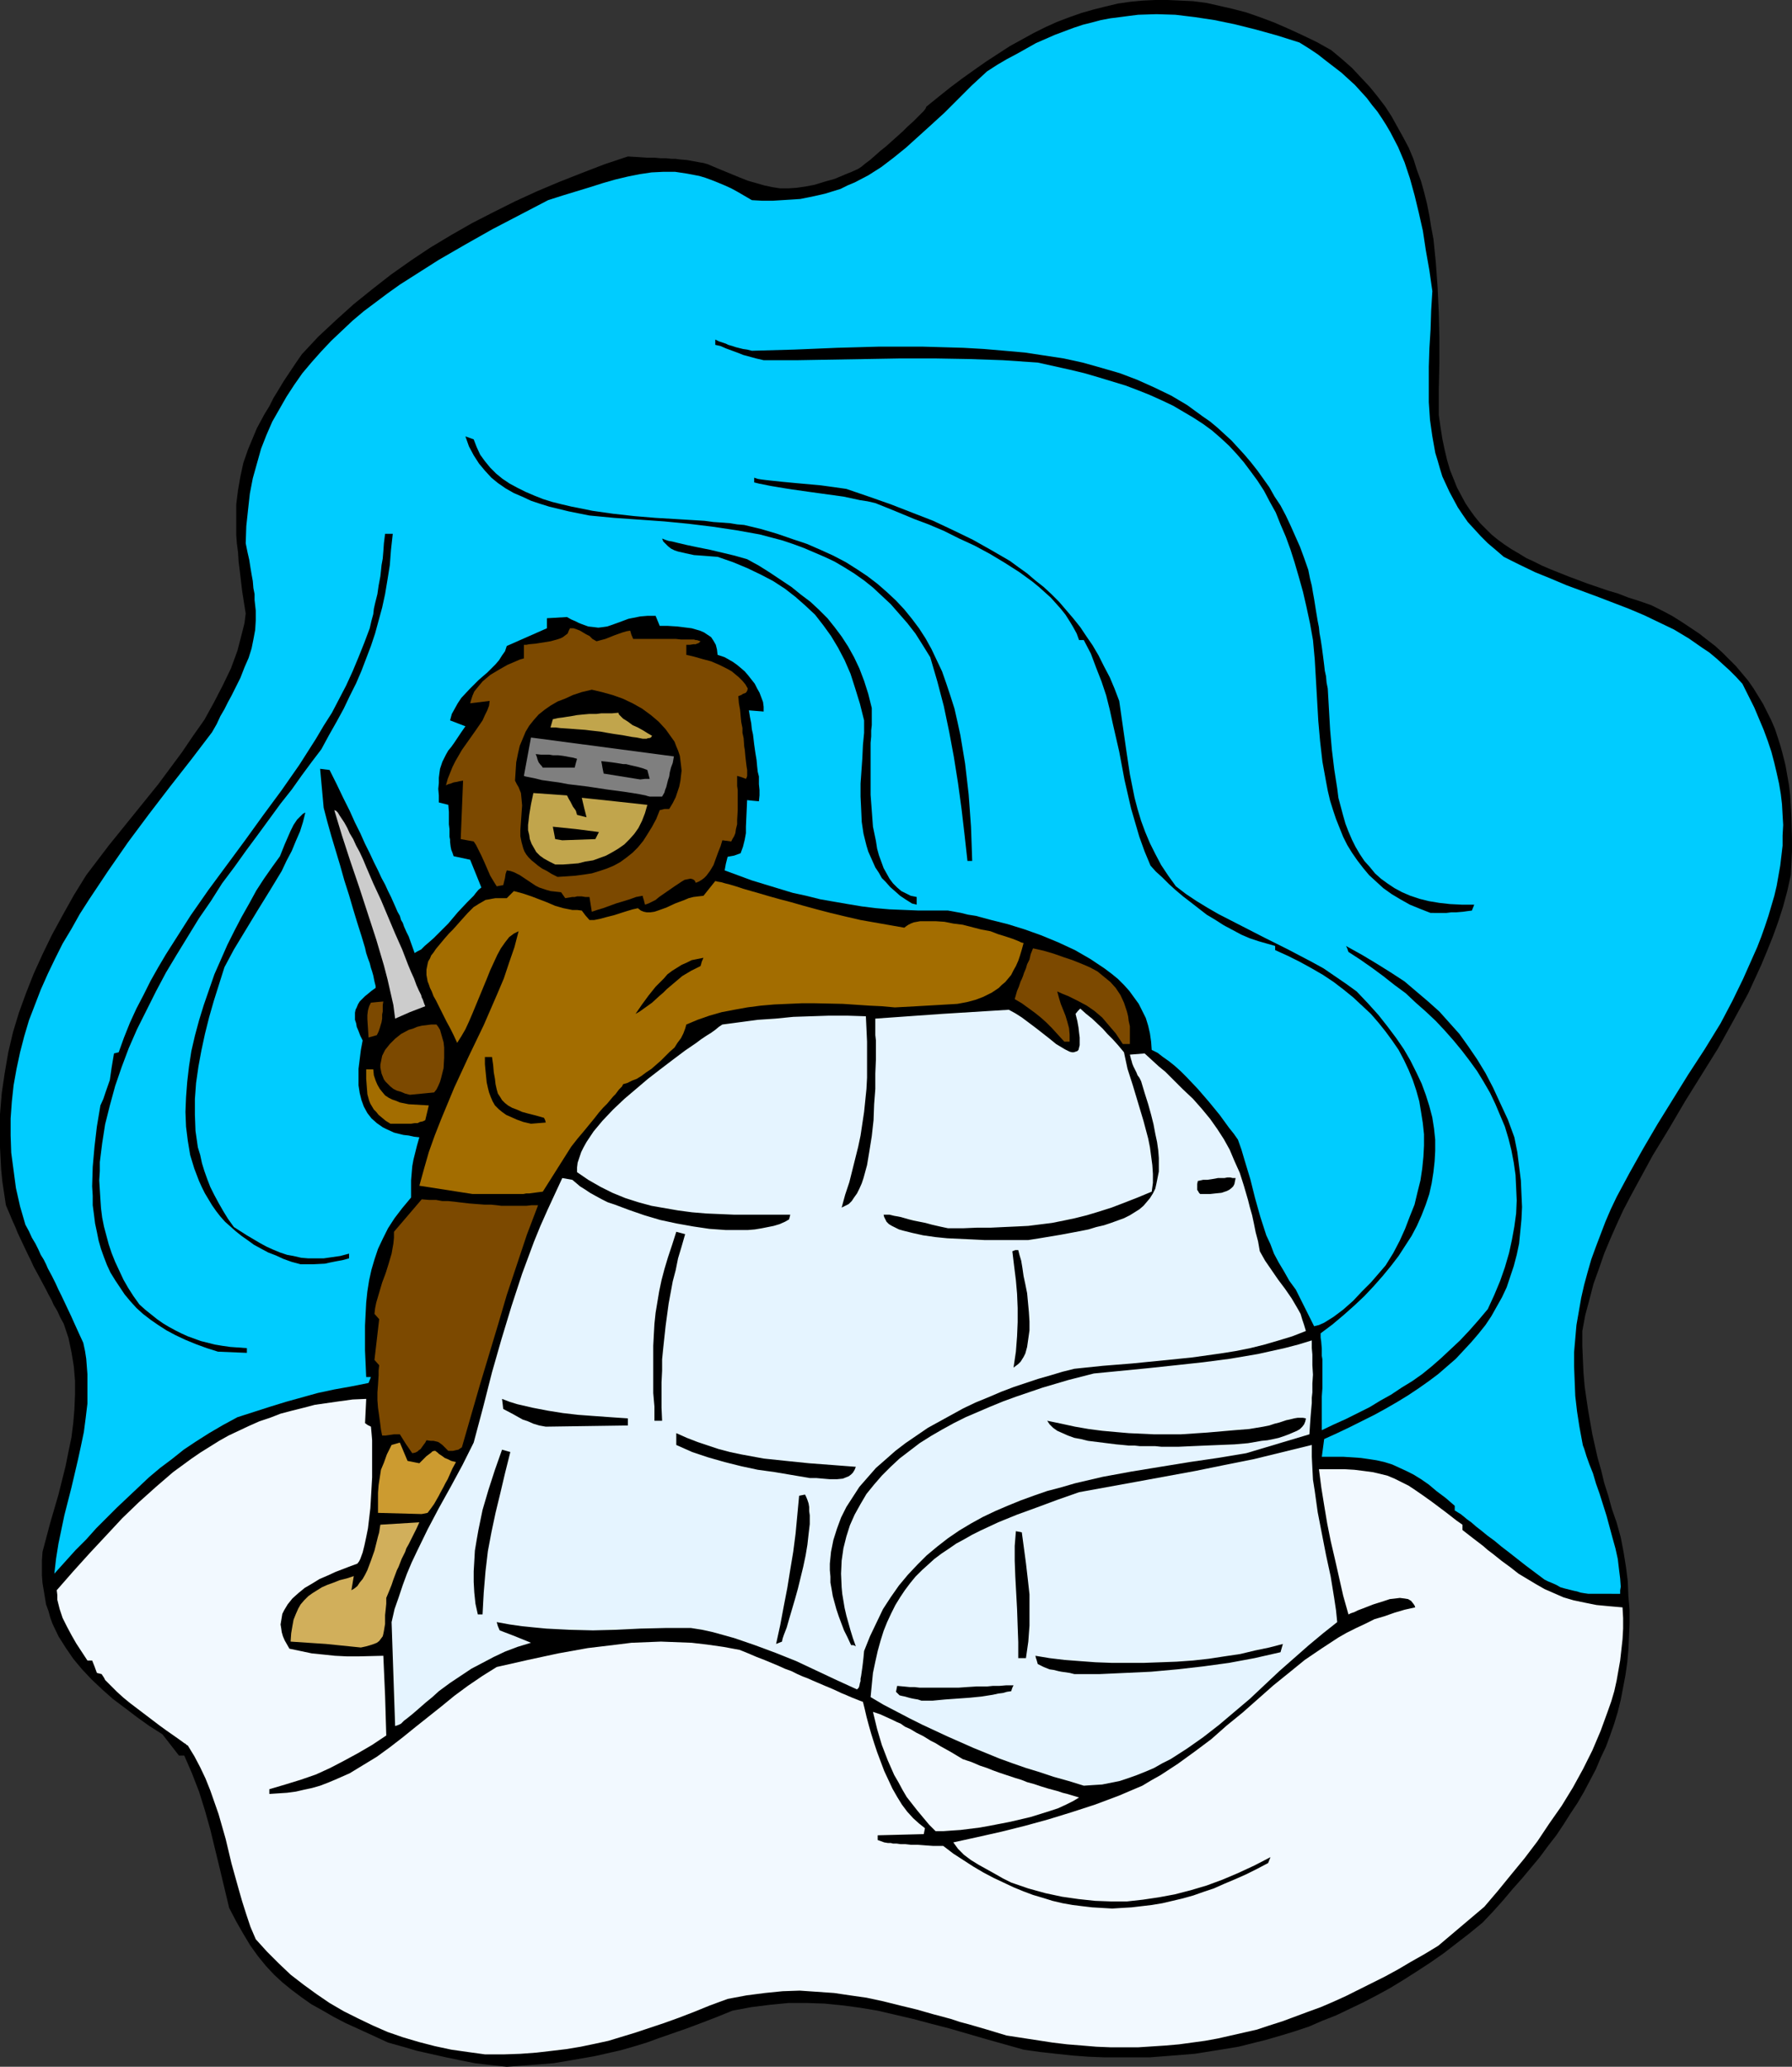 <?xml version="1.0" encoding="UTF-8" standalone="no"?>
<svg
   version="1.0"
   width="129.724mm"
   height="149.633mm"
   id="svg41"
   sodipodi:docname="Eskimo &amp; Igloo 2.wmf"
   xmlns:inkscape="http://www.inkscape.org/namespaces/inkscape"
   xmlns:sodipodi="http://sodipodi.sourceforge.net/DTD/sodipodi-0.dtd"
   xmlns="http://www.w3.org/2000/svg"
   xmlns:svg="http://www.w3.org/2000/svg">
  <rect width="100%" height="100%" fill="#333333" stroke="none"/>
  <sodipodi:namedview
     id="namedview41"
     pagecolor="#ffffff"
     bordercolor="#000000"
     borderopacity="0.25"
     inkscape:showpageshadow="2"
     inkscape:pageopacity="0.0"
     inkscape:pagecheckerboard="0"
     inkscape:deskcolor="#d1d1d1"
     inkscape:document-units="mm" />
  <defs
     id="defs1">
    <pattern
       id="WMFhbasepattern"
       patternUnits="userSpaceOnUse"
       width="6"
       height="6"
       x="0"
       y="0" />
  </defs>
  <path
     style="fill:#000000;fill-opacity:1;fill-rule:evenodd;stroke:none"
     d="m 138.653,565.541 -4.525,-0.485 -4.202,-0.485 -4.04,-0.808 -3.878,-0.808 -7.918,-1.777 -3.878,-1.131 -4.04,-1.131 -4.202,-1.939 -3.878,-1.777 -3.555,-1.616 -3.394,-1.777 -3.07,-1.777 -2.909,-1.616 -2.747,-1.939 -2.586,-1.939 -2.586,-2.101 -2.262,-2.101 -2.262,-2.424 -2.101,-2.585 -2.101,-2.909 -1.939,-3.232 -1.939,-3.393 -1.939,-3.716 -2.586,-10.826 -1.293,-5.332 -1.293,-5.332 -1.454,-5.171 -1.616,-5.171 -1.939,-5.009 -2.101,-4.847 h -1.454 l -2.262,-2.909 -2.262,-2.909 -3.555,-2.262 -3.394,-2.424 -3.394,-2.585 -3.232,-2.424 -2.909,-2.585 -2.909,-2.747 -2.586,-2.747 -2.424,-2.909 -2.101,-3.07 -1.939,-3.07 -1.616,-3.393 -0.646,-1.777 -0.485,-1.777 -0.646,-1.777 -0.323,-1.939 -0.323,-1.939 -0.323,-1.939 -0.162,-2.101 v -2.101 -2.101 l 0.162,-2.262 2.101,-7.918 2.262,-7.756 1.939,-7.756 0.808,-4.04 0.808,-3.878 0.485,-3.878 0.323,-3.878 0.162,-3.878 v -3.878 l -0.323,-3.878 -0.646,-3.878 -0.808,-3.878 -1.293,-3.878 -0.97,-1.777 -0.808,-1.777 -0.97,-1.616 -0.646,-1.454 -0.808,-1.454 -0.646,-1.293 -1.293,-2.424 L 10.181,348.373 9.211,346.596 8.403,344.819 7.595,343.203 4.848,337.386 4.202,335.77 3.394,333.993 2.586,332.054 1.616,329.791 1.131,326.56 0.646,323.328 0.323,320.096 0.162,317.026 0,313.956 v -3.07 -2.909 -3.07 l 0.485,-5.817 0.808,-5.494 0.97,-5.655 1.293,-5.494 1.616,-5.332 1.939,-5.332 2.101,-5.332 2.424,-5.332 2.586,-5.332 2.909,-5.332 3.07,-5.494 3.394,-5.494 3.07,-4.04 3.07,-4.04 6.787,-8.402 6.787,-8.402 3.232,-4.363 3.232,-4.363 3.07,-4.524 3.07,-4.363 2.586,-4.686 2.424,-4.686 2.262,-4.686 1.778,-4.848 1.293,-5.009 0.646,-2.585 0.323,-2.585 -0.485,-3.07 -0.485,-3.07 -0.323,-2.747 -0.323,-2.747 -0.323,-2.585 -0.162,-2.585 -0.323,-2.424 -0.162,-2.262 v -2.262 -2.101 -4.04 l 0.485,-3.878 0.646,-3.716 0.808,-3.716 1.293,-3.716 1.616,-3.878 0.808,-1.939 2.101,-3.878 1.293,-2.101 1.131,-2.262 1.293,-2.101 1.454,-2.424 1.616,-2.424 1.616,-2.424 1.778,-2.585 4.525,-4.847 4.848,-4.524 4.848,-4.363 5.01,-4.04 5.171,-4.04 5.494,-3.878 5.333,-3.555 5.656,-3.393 5.656,-3.232 5.979,-3.07 5.818,-2.908 5.979,-2.747 6.141,-2.585 6.141,-2.424 6.302,-2.424 6.302,-2.101 2.747,0.162 2.424,0.162 h 1.939 l 1.939,0.162 h 1.454 l 1.454,0.162 h 1.131 l 1.131,0.162 1.939,0.162 1.778,0.323 1.778,0.323 0.97,0.162 1.131,0.323 3.07,1.293 2.747,1.131 2.747,1.131 2.424,0.97 2.262,0.646 2.262,0.646 2.262,0.485 2.101,0.323 h 2.262 l 2.262,-0.162 2.262,-0.323 2.586,-0.485 2.586,-0.808 2.909,-0.808 3.07,-1.293 1.616,-0.646 1.778,-0.808 0.97,-0.646 0.97,-0.808 1.293,-0.969 1.293,-1.131 1.454,-1.293 1.616,-1.293 3.07,-2.747 1.616,-1.454 1.293,-1.293 1.454,-1.293 1.131,-1.131 0.97,-0.97 0.808,-0.808 0.485,-0.646 0.162,-0.323 v -0.162 l 3.394,-2.747 3.232,-2.585 3.232,-2.424 3.394,-2.424 3.232,-2.262 3.232,-2.101 3.232,-2.101 3.232,-1.777 3.232,-1.777 3.232,-1.616 3.232,-1.454 3.394,-1.293 3.232,-1.131 3.394,-0.969 3.232,-0.808 3.394,-0.808 3.394,-0.485 3.394,-0.323 L 316.089,0 h 3.394 l 3.555,0.162 3.394,0.162 3.717,0.485 3.555,0.808 3.555,0.808 3.717,0.969 3.717,1.293 3.878,1.454 3.717,1.616 3.878,1.777 4.04,1.939 4.04,2.262 2.909,2.424 2.747,2.424 2.424,2.585 2.424,2.585 2.101,2.585 2.101,2.747 1.778,2.747 1.616,2.908 1.616,2.908 1.454,2.747 1.293,3.07 0.97,3.07 1.131,3.07 0.808,2.908 0.808,3.232 0.646,3.232 0.485,3.07 0.646,3.393 0.646,6.463 0.485,6.786 0.323,6.786 0.162,6.948 v 6.948 l -0.162,7.11 v 7.11 l 0.485,3.393 0.485,3.07 0.646,3.07 0.646,2.747 0.808,2.747 0.97,2.424 0.97,2.424 1.131,2.101 1.131,2.101 1.293,1.939 1.293,1.777 1.454,1.777 1.616,1.616 1.454,1.454 1.778,1.454 1.778,1.293 1.939,1.293 1.939,1.131 2.101,1.293 2.101,0.97 2.262,1.131 2.262,0.97 4.848,1.939 5.171,1.939 5.656,1.939 2.747,0.808 2.909,1.131 3.07,0.97 3.232,1.131 2.909,1.454 2.747,1.454 2.586,1.616 2.424,1.616 2.424,1.616 2.262,1.777 2.101,1.616 1.939,1.777 1.939,1.939 1.778,1.777 1.778,2.101 1.616,1.939 1.454,2.101 1.293,2.101 1.293,2.101 1.131,2.262 1.131,2.262 0.97,2.262 0.808,2.424 0.808,2.585 0.646,2.424 0.646,2.585 0.485,2.747 0.485,2.747 0.323,2.747 0.162,2.908 0.162,2.909 0.162,6.14 v 3.232 l -0.162,3.393 -0.162,3.232 -0.97,4.363 -1.131,4.201 -1.293,4.04 -1.454,4.04 -1.616,4.04 -1.616,3.878 -1.778,3.878 -1.778,3.878 -4.04,7.433 -4.202,7.594 -9.05,14.542 -4.363,7.433 -4.525,7.433 -4.04,7.433 -2.101,3.878 -1.939,3.716 -1.778,3.878 -1.778,4.04 -1.616,3.878 -1.454,4.201 -1.454,4.04 -1.131,4.363 -1.131,4.201 -0.808,4.363 v 4.04 l 0.162,3.878 0.162,3.555 0.323,3.716 0.485,3.393 0.485,3.232 1.131,6.463 1.454,6.463 0.97,3.393 0.808,3.393 1.131,3.555 0.97,3.555 1.293,3.716 1.131,4.04 0.808,4.201 0.646,4.04 0.485,3.878 0.162,4.04 0.323,3.716 v 3.716 l -0.162,3.716 -0.162,3.555 -0.323,3.555 -0.485,3.393 -0.646,3.393 -0.646,3.393 -0.808,3.232 -0.97,3.232 -1.131,3.232 -1.131,3.07 -1.454,3.07 -1.293,3.07 -1.616,3.07 -1.616,3.07 -1.778,3.07 -1.939,2.908 -1.939,3.07 -1.939,2.908 -2.262,2.909 -2.262,3.07 -2.424,2.908 -2.424,2.909 -2.586,2.909 -2.586,3.07 -2.747,3.07 -2.909,3.07 -3.555,2.909 -3.555,2.747 -3.555,2.747 -3.717,2.585 -3.717,2.424 -3.555,2.262 -3.717,2.262 -3.555,1.939 -3.717,1.939 -3.717,1.777 -3.717,1.777 -3.717,1.454 -3.717,1.616 -3.878,1.293 -3.717,1.131 -3.878,1.131 -3.878,0.97 -3.878,0.97 -3.878,0.646 -4.04,0.646 -4.04,0.646 -4.04,0.323 -4.04,0.323 -4.202,0.323 h -4.04 -4.202 -4.363 l -4.202,-0.162 -4.363,-0.323 -4.525,-0.485 -4.363,-0.485 -4.525,-0.646 -5.171,-1.454 -5.171,-1.454 -10.019,-2.909 -5.01,-1.293 -4.848,-1.293 -4.848,-1.131 -4.848,-1.131 -4.848,-0.808 -4.848,-0.646 -4.848,-0.485 -4.848,-0.162 h -5.01 l -5.01,0.485 -5.171,0.646 -2.586,0.485 -2.586,0.485 -4.363,1.777 -4.202,1.616 -3.878,1.454 -3.717,1.293 -3.717,1.293 -3.555,1.293 -3.717,1.131 -3.394,0.97 -3.555,0.808 -3.555,0.808 -3.717,0.646 -3.717,0.646 -3.878,0.646 -4.04,0.323 -4.363,0.323 z"
     id="path1" />
  <path
     style="fill:#f2f9ff;fill-opacity:1;fill-rule:evenodd;stroke:none"
     d="m 132.673,562.148 -4.686,-0.646 -4.525,-0.646 -4.525,-0.97 -4.363,-1.131 -4.363,-1.293 -4.202,-1.454 -4.04,-1.777 -4.04,-1.939 -3.878,-1.939 -3.878,-2.262 -3.555,-2.424 -3.555,-2.585 -3.555,-2.747 -3.232,-3.07 -3.232,-3.232 -3.07,-3.393 -1.454,-3.393 -1.131,-3.393 -1.131,-3.555 -0.97,-3.393 -1.939,-6.948 -1.616,-6.787 -1.939,-6.786 -1.131,-3.232 -1.131,-3.232 -1.293,-3.232 -1.454,-3.07 -1.616,-3.07 -1.778,-2.909 -0.323,-0.162 -0.323,-0.323 -0.323,-0.162 -0.646,-0.485 -1.131,-0.808 -1.616,-1.131 -1.616,-1.131 -1.778,-1.293 -4.04,-3.07 -4.04,-3.07 -1.778,-1.454 -1.778,-1.616 -1.454,-1.454 -1.293,-1.293 -0.485,-0.485 -0.323,-0.646 -0.323,-0.485 -0.323,-0.485 -1.293,-0.323 -0.646,-1.777 -0.646,-1.616 h -1.293 l -3.07,-4.686 -1.293,-2.262 -1.293,-2.424 -1.131,-2.262 -0.808,-2.424 -0.646,-2.585 v -1.293 l -0.162,-1.293 4.525,-5.171 4.525,-5.009 4.525,-4.848 4.363,-4.686 4.525,-4.363 4.686,-4.201 4.686,-4.04 4.848,-3.555 2.586,-1.777 2.586,-1.616 2.586,-1.616 2.586,-1.454 2.747,-1.293 2.747,-1.293 2.909,-1.293 2.909,-0.97 2.909,-1.131 3.07,-0.808 3.232,-0.808 3.07,-0.808 3.394,-0.485 3.394,-0.485 3.555,-0.485 3.717,-0.162 -0.323,6.625 0.646,0.485 0.97,0.485 0.162,1.777 0.162,1.939 v 2.262 5.171 2.747 l -0.323,5.655 -0.162,2.747 -0.323,2.747 -0.323,2.747 -0.485,2.424 -0.485,2.262 -0.485,1.939 -0.646,1.777 -0.323,0.646 -0.485,0.646 -1.778,0.646 -2.101,0.808 -2.101,0.808 -2.101,0.97 -2.262,0.97 -2.101,1.293 -1.939,1.131 -1.778,1.454 -1.616,1.454 -1.293,1.616 -0.485,0.808 -0.485,0.808 -0.485,0.969 -0.162,0.97 -0.162,0.97 -0.162,0.97 0.162,0.97 0.162,1.131 0.323,1.131 0.485,1.131 0.646,1.131 0.646,1.131 3.07,0.646 3.07,0.646 3.232,0.323 3.07,0.323 3.232,0.162 h 3.394 l 6.626,-0.162 0.485,10.988 0.323,10.826 -3.878,2.585 -3.878,2.262 -3.878,2.101 -3.717,1.939 -3.878,1.777 -4.202,1.454 -4.202,1.293 -4.363,1.293 v 1.293 l 2.424,-0.162 2.424,-0.162 2.424,-0.323 2.101,-0.485 2.262,-0.485 2.262,-0.646 2.101,-0.808 1.939,-0.808 4.04,-1.777 3.717,-2.262 3.717,-2.262 3.555,-2.585 3.555,-2.747 3.394,-2.747 7.11,-5.655 3.555,-2.909 3.717,-2.747 4.04,-2.747 3.878,-2.424 8.565,-1.939 8.242,-1.777 8.08,-1.454 4.04,-0.485 4.04,-0.485 3.878,-0.485 4.04,-0.162 4.04,-0.162 4.202,0.162 4.202,0.162 4.202,0.485 4.525,0.646 4.363,0.808 2.424,0.97 2.262,0.97 2.101,0.808 1.939,0.808 1.939,0.808 1.778,0.808 1.778,0.646 1.616,0.808 1.454,0.646 1.293,0.485 1.454,0.646 1.131,0.485 2.262,0.97 1.939,0.808 1.778,0.808 0.646,0.323 0.808,0.323 1.131,0.485 1.131,0.485 0.808,0.323 0.808,0.323 1.293,0.485 0.485,1.939 0.485,2.101 0.646,2.424 0.646,2.262 0.808,2.585 0.808,2.424 1.939,5.171 1.131,2.424 1.131,2.424 1.293,2.262 1.293,2.101 1.454,1.939 1.616,1.777 1.616,1.454 1.616,1.293 -0.323,1.616 -6.302,0.162 -6.302,0.162 v 1.293 l 1.778,0.646 0.97,0.162 h 0.808 l 0.646,0.162 h 0.97 l 1.131,0.162 h 1.293 l 1.454,0.162 h 1.778 l 2.101,0.162 2.262,0.162 h 2.747 l 2.747,2.101 2.747,1.777 2.747,1.777 2.747,1.616 2.747,1.454 2.747,1.293 2.747,1.293 2.747,1.131 2.586,0.97 2.747,0.808 2.586,0.808 2.747,0.646 2.747,0.485 2.586,0.323 2.747,0.323 2.747,0.162 2.747,0.162 2.586,-0.162 2.747,-0.162 2.747,-0.323 2.747,-0.323 2.909,-0.485 2.747,-0.646 2.747,-0.646 2.909,-0.808 2.747,-0.97 2.909,-0.97 2.909,-1.293 3.07,-1.293 2.909,-1.293 2.909,-1.454 3.07,-1.616 0.323,-0.808 0.323,-0.808 -4.363,2.262 -4.525,2.101 -4.202,1.777 -4.363,1.616 -4.363,1.293 -4.363,1.131 -4.363,0.808 -4.363,0.646 -4.363,0.485 h -4.363 l -4.363,-0.162 -4.525,-0.485 -4.525,-0.646 -4.525,-0.97 -4.686,-1.293 -4.686,-1.616 -2.262,-1.131 -2.262,-1.293 -4.363,-2.424 -2.101,-1.293 -1.939,-1.454 -1.616,-1.616 -1.293,-1.777 6.626,-1.454 6.464,-1.454 6.464,-1.616 6.464,-1.777 6.302,-1.939 6.464,-2.101 6.464,-2.424 6.464,-2.747 2.424,-1.454 2.586,-1.454 4.686,-3.07 4.686,-3.393 4.525,-3.393 4.202,-3.716 4.363,-3.555 4.202,-3.716 4.202,-3.716 4.202,-3.393 4.363,-3.555 4.525,-3.07 4.686,-3.07 2.262,-1.293 2.586,-1.293 2.424,-1.131 2.586,-1.293 2.747,-0.808 2.747,-0.97 2.747,-0.808 2.909,-0.646 -0.162,-0.485 -0.323,-0.485 -0.646,-0.808 -0.808,-0.485 -0.97,-0.162 -1.293,-0.162 -1.293,0.162 -1.454,0.162 -1.454,0.485 -3.07,0.97 -2.909,1.131 -1.293,0.485 -0.97,0.485 -0.97,0.323 -0.646,0.323 -1.454,-5.171 -1.131,-5.009 -1.131,-5.009 -1.131,-4.848 -0.97,-4.847 -0.808,-4.848 -0.808,-5.009 -0.646,-5.009 h 5.333 1.616 l 2.747,0.162 2.586,0.323 2.424,0.323 2.101,0.485 1.939,0.485 1.939,0.808 1.939,0.97 1.939,0.97 1.939,1.293 2.101,1.454 2.262,1.616 2.586,1.939 1.293,0.97 1.454,1.131 1.454,1.131 1.616,1.131 v 1.454 l 2.909,2.262 2.747,2.101 1.293,1.131 1.293,0.97 2.424,1.939 2.424,1.777 2.262,1.777 2.424,1.454 2.424,1.454 2.262,1.293 2.586,1.131 2.586,1.131 2.747,0.808 3.07,0.646 3.232,0.646 3.394,0.323 3.717,0.323 0.162,2.909 v 2.909 l -0.162,2.908 -0.323,2.909 -0.323,2.909 -0.485,2.747 -0.485,2.747 -0.646,2.909 -0.808,2.747 -0.97,2.747 -1.939,5.332 -2.262,5.332 -2.586,5.171 -2.747,5.009 -3.07,5.009 -3.394,4.848 -3.232,4.848 -3.555,4.686 -3.717,4.524 -3.555,4.363 -3.717,4.363 -6.302,5.332 -6.302,5.332 -3.717,2.262 -3.717,2.101 -3.555,2.101 -3.555,1.939 -3.555,1.777 -3.555,1.777 -3.555,1.777 -3.555,1.616 -3.394,1.454 -3.555,1.293 -6.949,2.585 -3.555,1.131 -3.394,1.131 -3.555,0.808 -3.555,0.808 -3.555,0.808 -3.555,0.646 -3.555,0.485 -3.555,0.485 -3.717,0.323 -7.434,0.485 h -7.595 l -3.878,-0.162 -3.878,-0.323 -4.04,-0.323 -4.04,-0.485 -4.202,-0.646 -4.202,-0.646 -4.202,-0.646 -5.333,-1.616 -5.01,-1.454 -2.424,-0.646 -2.424,-0.808 -4.848,-1.293 -4.525,-1.293 -4.686,-1.131 -4.525,-1.131 -4.525,-0.97 -4.525,-0.646 -4.363,-0.646 -4.686,-0.323 -4.686,-0.323 -4.686,0.162 -4.848,0.485 -5.01,0.646 -2.586,0.485 -2.586,0.485 -4.848,1.777 -4.363,1.777 -4.202,1.616 -4.04,1.454 -3.878,1.293 -3.878,1.293 -3.717,1.131 -3.717,1.131 -3.717,0.808 -3.878,0.808 -3.878,0.646 -4.04,0.485 -4.202,0.485 -4.363,0.323 -4.686,0.162 z"
     id="path2" />
  <path
     style="fill:#f2f9ff;fill-opacity:1;fill-rule:evenodd;stroke:none"
     d="m 255.974,501.07 -1.778,-1.777 -1.616,-1.939 -1.616,-1.939 -2.909,-3.716 -1.131,-1.939 -1.131,-2.101 -1.131,-1.939 -1.778,-4.04 -1.616,-4.201 -1.293,-4.363 -1.131,-4.686 0.97,0.323 0.97,0.323 1.778,0.808 1.778,0.808 0.97,0.485 1.131,0.485 1.131,0.808 1.454,0.646 1.616,0.97 1.939,0.97 2.101,1.293 1.293,0.646 1.293,0.808 1.454,0.808 1.454,0.808 1.616,0.97 1.616,0.97 2.424,0.808 2.262,0.97 1.939,0.646 1.616,0.646 1.778,0.646 1.454,0.485 2.909,0.97 1.616,0.485 1.616,0.646 1.778,0.485 1.939,0.646 2.101,0.646 2.424,0.646 1.454,0.485 1.293,0.323 1.616,0.485 1.616,0.485 -1.616,0.97 -1.939,0.97 -2.101,0.97 -2.424,0.808 -2.586,0.808 -2.586,0.808 -5.494,1.293 -5.818,1.131 -2.747,0.485 -2.586,0.323 -2.586,0.323 -2.424,0.162 -2.262,0.162 z"
     id="path3" />
  <path
     style="fill:#e5f4ff;fill-opacity:1;fill-rule:evenodd;stroke:none"
     d="m 296.536,488.628 -4.202,-1.293 -4.04,-1.131 -3.878,-1.293 -3.717,-1.131 -3.717,-1.293 -3.555,-1.293 -7.11,-2.909 -6.949,-3.07 -6.949,-3.232 -3.555,-1.777 -3.394,-1.777 -3.717,-1.939 -3.555,-2.101 0.323,-3.393 0.323,-3.232 0.646,-3.07 0.646,-2.909 0.808,-2.909 0.808,-2.585 0.97,-2.424 1.131,-2.424 1.131,-2.262 1.293,-2.101 1.293,-1.939 1.454,-1.939 1.454,-1.777 1.778,-1.777 1.616,-1.454 1.778,-1.616 1.939,-1.454 1.939,-1.293 2.101,-1.454 2.101,-1.131 2.262,-1.293 2.262,-1.131 4.848,-2.262 5.171,-2.101 5.333,-1.939 5.656,-2.101 5.979,-2.101 15.998,-2.908 15.837,-2.909 7.918,-1.616 8.08,-1.616 7.918,-1.939 7.918,-1.939 v 3.232 l 0.162,3.232 0.162,3.07 0.485,3.07 0.808,5.817 1.131,5.817 1.131,5.817 1.293,5.979 0.97,5.979 0.485,3.232 0.323,3.232 -3.878,3.07 -3.878,3.232 -4.04,3.555 -4.04,3.555 -8.08,7.594 -4.202,3.555 -4.202,3.555 -4.363,3.393 -4.363,3.07 -4.525,2.909 -2.262,1.131 -2.262,1.293 -2.262,0.97 -2.424,0.97 -2.262,0.808 -2.424,0.808 -2.424,0.485 -2.424,0.485 -2.586,0.162 z"
     id="path4" />
  <path
     style="fill:#e5f4ff;fill-opacity:1;fill-rule:evenodd;stroke:none"
     d="m 108.11,472.308 -0.97,-28.439 0.808,-3.555 1.131,-3.232 1.131,-3.393 1.131,-3.07 1.293,-3.07 1.454,-3.07 2.909,-5.979 3.07,-5.817 3.232,-5.817 3.232,-5.979 3.07,-6.14 2.586,-9.695 2.424,-9.533 2.586,-9.049 2.747,-9.049 2.909,-8.887 3.232,-8.725 1.778,-4.363 1.939,-4.363 1.939,-4.201 2.101,-4.524 2.747,0.485 0.97,0.808 1.131,0.97 1.293,0.808 1.454,0.97 1.454,0.808 1.778,0.97 1.616,0.808 1.939,0.646 3.878,1.454 4.202,1.454 4.363,1.293 4.525,0.97 4.525,0.808 4.363,0.646 4.525,0.323 h 4.04 1.939 l 1.939,-0.162 1.939,-0.323 1.616,-0.323 1.616,-0.323 1.616,-0.485 1.454,-0.646 1.131,-0.646 0.162,-0.646 0.162,-0.646 h -7.595 -7.757 l -7.595,-0.323 -3.878,-0.323 -3.717,-0.485 -3.717,-0.646 -3.717,-0.646 -3.555,-0.97 -3.555,-1.131 -3.555,-1.454 -3.232,-1.616 -3.394,-1.939 -3.07,-2.101 v -1.293 l 0.162,-1.293 0.485,-1.454 0.485,-1.454 0.646,-1.293 0.808,-1.454 0.97,-1.454 0.97,-1.454 2.424,-2.909 2.909,-3.07 3.07,-2.909 3.232,-2.747 3.232,-2.747 3.555,-2.747 3.394,-2.585 3.232,-2.424 3.07,-2.101 1.293,-0.97 1.454,-0.97 1.293,-0.808 1.131,-0.808 0.97,-0.808 0.97,-0.646 4.848,-0.646 4.848,-0.646 4.848,-0.323 4.848,-0.485 4.848,-0.162 4.848,-0.162 h 5.171 l 5.01,0.162 0.162,3.393 0.162,3.555 v 3.232 3.393 3.232 l -0.162,3.07 -0.646,6.302 -0.97,6.463 -0.646,3.07 -0.808,3.232 -0.808,3.232 -0.808,3.232 -1.131,3.393 -0.97,3.555 0.97,-0.485 0.97,-0.485 0.808,-0.808 0.646,-0.97 0.808,-1.131 0.646,-1.293 0.646,-1.454 0.485,-1.454 0.485,-1.777 0.485,-1.777 0.323,-1.939 0.323,-1.939 0.646,-4.04 0.485,-4.363 0.162,-4.363 0.323,-4.201 v -4.201 l 0.162,-3.878 v -5.171 l -0.162,-1.454 v -2.747 -0.97 -0.808 l 18.261,-1.293 18.261,-1.131 1.778,0.97 1.778,1.131 1.939,1.454 1.939,1.454 3.717,2.909 1.778,1.454 1.616,0.969 0.808,0.485 0.646,0.323 0.646,0.323 0.646,0.162 h 0.485 l 0.485,-0.162 0.485,-0.162 0.323,-0.323 0.162,-0.646 0.162,-0.646 v -0.97 -1.131 l -0.162,-1.293 -0.162,-1.454 -0.323,-1.777 -0.485,-1.939 0.646,-0.808 0.646,-0.646 1.616,1.454 1.616,1.293 2.909,2.747 1.293,1.454 1.454,1.454 1.454,1.616 1.616,1.939 0.485,2.262 0.485,2.262 1.454,4.524 1.454,4.848 1.454,4.848 1.293,4.848 0.485,2.424 0.323,2.424 0.323,2.424 0.162,2.424 v 2.424 l -0.323,2.424 -3.878,1.616 -3.717,1.454 -3.394,1.293 -3.555,1.131 -3.232,0.97 -3.232,0.808 -3.07,0.646 -3.232,0.646 -6.464,0.808 -3.232,0.162 -3.555,0.162 -3.394,0.162 h -3.717 l -3.878,0.162 h -4.202 l -2.262,-0.485 -2.101,-0.485 -1.778,-0.485 -1.616,-0.323 -1.616,-0.323 -1.293,-0.323 -1.131,-0.323 -1.131,-0.323 -0.808,-0.162 -0.97,-0.162 -1.293,-0.323 h -0.808 -0.808 l 0.162,0.646 0.323,0.646 0.323,0.646 0.646,0.646 0.808,0.485 0.97,0.485 0.97,0.485 1.131,0.323 1.293,0.323 1.293,0.323 2.909,0.646 3.394,0.485 3.232,0.323 6.949,0.323 3.232,0.162 h 3.07 8.888 l 3.07,-0.485 2.909,-0.485 2.909,-0.485 2.586,-0.485 2.586,-0.485 2.424,-0.485 2.101,-0.646 2.101,-0.485 1.939,-0.646 1.778,-0.646 1.778,-0.646 1.616,-0.808 1.293,-0.808 1.293,-0.808 1.131,-0.97 0.97,-1.131 0.808,-0.97 0.808,-1.293 0.646,-1.293 0.323,-1.454 0.323,-1.616 0.323,-1.616 v -1.777 -1.939 l -0.162,-2.101 -0.323,-2.262 -0.485,-2.262 -0.485,-2.585 -0.646,-2.585 -0.808,-2.909 -0.97,-3.07 -0.97,-3.232 -0.485,-0.97 -0.485,-0.646 -0.323,-0.808 -0.323,-0.646 -0.485,-0.97 -0.323,-0.808 -0.162,-0.646 -0.162,-0.485 -0.162,-0.646 -0.162,-0.646 4.04,-0.323 1.939,1.777 1.939,1.777 1.778,1.454 1.616,1.616 1.616,1.616 1.454,1.454 2.909,2.747 2.424,2.747 2.262,2.747 1.939,2.747 1.778,2.747 1.616,2.909 1.293,3.07 1.454,3.232 1.131,3.555 1.131,3.878 0.485,1.939 0.646,2.262 0.485,2.262 0.485,2.424 0.646,2.424 0.485,2.747 1.454,2.585 1.778,2.585 1.778,2.585 1.939,2.585 1.778,2.585 1.616,2.747 0.808,1.454 0.485,1.616 0.485,1.454 0.485,1.616 -3.717,1.454 -3.717,1.131 -3.878,1.131 -3.878,0.97 -4.04,0.808 -4.04,0.646 -8.08,1.131 -8.08,0.808 -8.08,0.808 -8.08,0.646 -7.757,0.808 -3.232,0.808 -3.232,0.97 -3.394,0.97 -3.394,1.131 -3.394,1.131 -3.394,1.293 -3.394,1.454 -3.555,1.454 -3.394,1.616 -3.232,1.777 -3.232,1.777 -3.232,1.777 -3.07,2.101 -3.07,2.101 -2.747,2.101 -2.747,2.424 -2.586,2.262 -2.262,2.585 -2.262,2.585 -1.778,2.747 -1.778,2.747 -1.454,2.908 -1.131,3.07 -0.97,3.07 -0.646,3.232 -0.323,3.232 v 1.777 l 0.162,1.777 v 1.616 l 0.323,1.777 0.323,1.939 0.485,1.777 0.485,1.777 0.646,1.939 1.454,3.878 0.97,1.939 0.97,2.101 h 0.646 l 0.646,0.323 -0.808,-2.262 -0.646,-2.101 -1.131,-4.04 -0.485,-2.101 -0.323,-1.939 -0.323,-1.939 -0.162,-1.777 -0.162,-3.716 0.162,-3.555 0.485,-3.393 0.808,-3.232 0.97,-3.07 1.293,-2.909 1.616,-2.909 1.616,-2.747 2.101,-2.585 2.101,-2.424 2.424,-2.424 2.424,-2.262 2.747,-2.101 2.747,-2.101 3.07,-1.939 3.07,-1.777 3.232,-1.777 3.232,-1.616 3.394,-1.454 3.394,-1.454 3.555,-1.454 3.555,-1.293 7.11,-2.424 7.11,-2.101 6.949,-1.777 14.867,-1.454 7.595,-0.808 7.434,-0.808 7.434,-0.97 7.595,-1.293 7.272,-1.616 3.717,-0.97 3.717,-1.131 v 2.101 l 0.162,1.777 v 1.616 1.293 l 0.162,2.585 -0.162,2.424 v 2.424 l -0.162,1.454 v 1.454 l -0.162,1.777 -0.162,1.939 -0.162,2.262 -0.162,2.585 -17.291,5.171 -7.757,1.293 -7.757,1.131 -7.918,1.293 -7.918,1.293 -7.918,1.454 -7.595,1.777 -3.878,1.131 -3.717,0.97 -3.717,1.293 -3.555,1.293 -3.555,1.454 -3.394,1.454 -3.394,1.616 -3.232,1.777 -3.232,1.939 -3.07,2.101 -2.909,2.262 -2.909,2.424 -2.586,2.585 -2.586,2.747 -2.424,2.909 -2.262,3.232 -2.101,3.232 -1.778,3.716 -1.778,3.716 -1.616,4.04 -0.162,1.777 -0.162,1.454 -0.162,1.293 -0.162,1.131 -0.162,1.131 -0.162,0.808 v 0.646 l -0.162,0.485 -0.162,0.808 -0.162,0.485 -0.485,0.485 -5.656,-2.585 -5.494,-2.585 -5.494,-2.585 -5.656,-2.262 -5.656,-2.101 -5.656,-1.939 -2.909,-0.808 -2.909,-0.808 -2.909,-0.646 -3.07,-0.485 h -3.555 -3.555 l -6.787,0.162 -6.626,0.323 -6.302,0.162 -6.464,-0.162 -6.302,-0.323 -3.394,-0.323 -3.232,-0.323 -3.394,-0.485 -3.555,-0.646 0.323,1.131 0.485,1.131 4.202,1.616 4.363,1.777 -3.717,1.131 -3.394,1.293 -3.07,1.454 -3.07,1.616 -3.07,1.616 -2.909,1.939 -2.909,1.939 -3.07,2.262 -1.778,1.616 -1.778,1.454 -1.293,1.131 -1.293,1.131 -1.131,0.97 -0.808,0.646 -0.808,0.646 -0.646,0.485 -0.485,0.485 -0.323,0.323 -0.646,0.323 z"
     id="path5" />
  <path
     style="fill:#000000;fill-opacity:1;fill-rule:evenodd;stroke:none"
     d="m 252.096,465.36 -0.97,-0.323 -0.97,-0.162 -0.808,-0.162 -0.646,-0.162 -1.131,-0.323 -0.808,-0.162 -0.646,-0.162 -0.323,-0.323 -0.646,-0.646 0.323,-1.616 1.778,0.162 1.616,0.162 h 1.293 l 1.454,0.162 h 2.586 2.747 1.454 1.778 2.101 l 2.262,-0.162 2.586,-0.162 h 1.293 1.616 l 1.616,-0.162 h 1.778 l 1.939,-0.162 h 1.939 l -0.323,0.646 -0.323,0.97 -1.131,0.162 -1.131,0.323 -1.293,0.162 -1.454,0.323 -3.07,0.485 -3.232,0.323 -6.787,0.485 -3.394,0.323 z"
     id="path6" />
  <path
     style="fill:#000000;fill-opacity:1;fill-rule:evenodd;stroke:none"
     d="m 293.95,458.089 -1.293,-0.323 -1.131,-0.162 -1.131,-0.162 -0.808,-0.162 -0.646,-0.162 -0.646,-0.162 -1.131,-0.162 -0.808,-0.323 -0.808,-0.323 -0.646,-0.323 -0.97,-0.485 -0.323,-1.131 -0.162,-0.485 -0.162,-0.646 3.878,0.646 4.04,0.485 4.202,0.323 4.363,0.323 4.363,0.162 h 4.363 4.525 l 4.525,-0.162 4.363,-0.162 4.525,-0.323 4.363,-0.485 4.202,-0.646 4.363,-0.646 4.04,-0.97 3.878,-0.808 3.717,-0.97 -0.323,1.131 -0.323,1.131 -7.11,1.616 -6.949,1.293 -7.11,0.97 -7.11,0.808 -7.11,0.646 -6.949,0.323 -7.11,0.323 z"
     id="path7" />
  <path
     style="fill:#000000;fill-opacity:1;fill-rule:evenodd;stroke:none"
     d="m 278.598,453.726 v -4.363 l -0.162,-4.363 -0.162,-4.686 -0.485,-8.887 -0.162,-4.363 v -4.04 l 0.323,-4.04 0.808,0.162 0.808,0.162 1.131,8.402 0.485,4.201 0.485,4.363 v 4.201 4.363 l -0.323,4.363 -0.646,4.524 z"
     id="path8" />
  <path
     style="fill:#d1af5b;fill-opacity:1;fill-rule:evenodd;stroke:none"
     d="m 98.737,450.817 -9.534,-0.97 -9.696,-0.646 0.162,-2.262 0.323,-1.939 0.323,-1.777 0.646,-1.616 0.646,-1.454 0.646,-1.131 0.97,-1.131 1.131,-1.131 1.131,-0.808 1.293,-0.808 1.293,-0.808 1.454,-0.646 1.778,-0.646 1.616,-0.646 1.939,-0.485 1.939,-0.646 -0.323,1.939 -0.323,1.939 0.808,-0.485 0.808,-0.646 0.646,-0.97 0.808,-0.97 0.646,-1.131 0.646,-1.293 0.97,-2.585 0.97,-2.747 0.646,-2.585 0.323,-1.293 0.323,-1.131 0.162,-1.131 0.162,-0.97 10.666,-0.646 -0.808,1.777 -0.808,1.616 -0.646,1.293 -0.646,1.293 -0.646,1.131 -0.323,0.97 -0.97,1.939 -0.808,2.101 -0.485,0.97 -0.485,1.293 -0.485,1.293 -0.485,1.454 -0.646,1.616 -0.808,1.939 v 1.616 l -0.162,1.616 -0.162,1.454 v 1.293 1.131 l -0.162,0.97 -0.162,0.97 -0.162,0.808 -0.162,0.646 -0.485,0.646 -0.485,0.646 -0.646,0.485 -0.808,0.323 -0.97,0.323 -1.131,0.323 z"
     id="path9" />
  <path
     style="fill:#000000;fill-opacity:1;fill-rule:evenodd;stroke:none"
     d="m 212.342,449.848 1.131,-5.171 0.97,-5.171 0.97,-5.009 0.808,-5.009 0.808,-4.848 0.646,-5.009 0.485,-5.171 0.485,-5.171 1.616,-0.323 0.323,0.646 0.323,0.808 0.323,0.97 0.162,0.97 v 1.131 l 0.162,1.131 v 2.424 l -0.323,2.747 -0.323,2.908 -0.485,2.909 -0.646,3.07 -1.454,5.979 -0.808,2.908 -0.808,2.747 -0.808,2.747 -0.646,2.262 -0.808,2.101 -0.323,0.97 -0.162,0.808 z"
     id="path10" />
  <path
     style="fill:#000000;fill-opacity:1;fill-rule:evenodd;stroke:none"
     d="m 130.734,441.769 -0.646,-2.909 -0.323,-3.07 -0.162,-2.909 v -2.909 l 0.162,-2.747 0.162,-2.909 0.485,-2.909 0.485,-2.747 1.131,-5.494 1.616,-5.494 1.778,-5.494 1.939,-5.494 1.131,0.323 1.131,0.323 -1.454,5.817 -1.293,5.494 -1.293,5.332 -1.131,5.332 -0.97,5.171 -0.646,5.494 -0.485,5.817 -0.162,2.909 -0.162,3.07 z"
     id="path11" />
  <path
     style="fill:#00ccff;fill-opacity:1;fill-rule:evenodd;stroke:none"
     d="m 434.542,436.113 -1.131,-0.162 -0.97,-0.162 -0.97,-0.323 -0.808,-0.162 -1.293,-0.323 -1.293,-0.323 -1.131,-0.323 -1.131,-0.646 -1.454,-0.646 -0.808,-0.323 -0.97,-0.485 -2.586,-1.939 -2.586,-1.939 -2.262,-1.777 -2.262,-1.777 -2.101,-1.616 -1.939,-1.616 -1.778,-1.293 -1.778,-1.454 -1.454,-1.131 -1.293,-1.131 -1.131,-0.808 -0.97,-0.808 -0.808,-0.646 -0.808,-0.485 -0.485,-0.323 -0.323,-0.162 v -1.293 l -2.424,-2.101 -2.586,-1.939 -2.101,-1.777 -2.101,-1.454 -2.101,-1.293 -1.939,-0.97 -2.101,-0.97 -1.778,-0.808 -2.101,-0.646 -2.101,-0.485 -2.101,-0.323 -2.262,-0.323 -2.424,-0.162 -2.424,-0.162 h -2.909 -2.909 l 0.646,-4.848 3.555,-1.616 3.394,-1.616 3.555,-1.777 3.232,-1.616 3.232,-1.777 3.07,-1.777 2.909,-1.777 2.909,-1.939 2.747,-1.939 2.586,-1.939 2.424,-2.101 2.424,-2.101 2.101,-2.262 2.101,-2.262 1.939,-2.262 1.939,-2.424 1.616,-2.424 1.454,-2.585 1.454,-2.585 1.293,-2.747 0.97,-2.909 0.97,-2.909 0.808,-3.07 0.646,-3.07 0.323,-3.232 0.323,-3.393 0.162,-3.393 -0.162,-3.555 -0.162,-3.716 -0.485,-3.878 -0.485,-3.878 -0.808,-4.04 -1.778,-4.848 -2.101,-4.524 -1.939,-4.201 -2.101,-4.04 -2.262,-3.716 -2.424,-3.555 -2.424,-3.393 -2.747,-3.07 -2.747,-3.07 -3.07,-2.747 -3.232,-2.747 -3.232,-2.747 -3.717,-2.424 -3.878,-2.424 -4.04,-2.424 -4.363,-2.424 0.323,0.646 0.323,0.97 3.232,2.101 3.232,2.262 3.07,2.262 3.07,2.424 3.07,2.262 2.747,2.585 2.747,2.424 2.747,2.585 2.424,2.585 2.424,2.747 2.262,2.747 2.101,2.747 2.101,2.908 1.778,2.909 1.778,3.07 1.454,3.07 1.293,3.07 1.293,3.07 0.97,3.232 0.808,3.232 0.646,3.393 0.485,3.393 0.162,3.393 0.162,3.555 -0.162,3.555 -0.485,3.555 -0.646,3.555 -0.808,3.716 -1.131,3.878 -1.293,3.716 -1.616,3.878 -1.778,3.878 -2.586,3.07 -2.424,2.747 -2.586,2.747 -2.586,2.424 -2.586,2.424 -2.586,2.262 -2.586,2.101 -2.747,1.939 -2.909,1.777 -2.909,1.939 -2.909,1.616 -2.909,1.777 -3.232,1.616 -3.232,1.616 -3.232,1.454 -3.394,1.616 v -1.777 -1.616 -1.616 -1.454 -2.747 l 0.162,-2.262 v -7.918 l -0.162,-0.97 v -1.939 l -0.162,-1.939 -0.162,-1.131 v -1.131 l 3.232,-2.424 3.07,-2.585 2.909,-2.585 2.747,-2.585 2.586,-2.747 2.424,-2.747 2.262,-2.747 2.101,-2.747 1.778,-2.747 1.778,-2.747 1.454,-2.747 1.293,-2.909 1.131,-2.909 0.97,-2.909 0.646,-2.909 0.485,-3.07 0.323,-2.909 0.162,-2.909 v -3.07 l -0.323,-3.07 -0.485,-3.07 -0.808,-3.07 -0.97,-3.07 -1.131,-3.07 -1.454,-3.07 -1.616,-3.232 -1.778,-3.07 -2.101,-3.07 -2.424,-3.232 -2.424,-3.07 -2.909,-3.232 -3.07,-3.232 -2.909,-2.101 -3.07,-2.101 -3.07,-2.101 -3.232,-1.777 -6.464,-3.393 -6.464,-3.232 -6.302,-3.232 -6.302,-3.232 -3.07,-1.777 -2.909,-1.777 -2.909,-1.939 -2.747,-2.101 -2.101,-2.909 -1.939,-2.909 -1.616,-3.07 -1.454,-2.909 -1.293,-3.07 -1.131,-3.07 -0.97,-3.232 -0.808,-3.07 -1.293,-6.463 -0.97,-6.463 -0.97,-6.787 -0.485,-3.393 -0.485,-3.393 -1.293,-3.393 -1.293,-3.07 -1.616,-3.07 -1.454,-2.909 -1.616,-2.747 -1.778,-2.585 -1.616,-2.424 -1.939,-2.424 -1.939,-2.262 -1.939,-2.262 -2.101,-2.101 -2.101,-1.939 -2.262,-1.777 -2.262,-1.939 -2.262,-1.616 -2.424,-1.777 -5.01,-2.908 -5.171,-2.909 -5.333,-2.585 -5.494,-2.585 -5.818,-2.262 -5.818,-2.262 -5.979,-2.101 -6.141,-2.101 -3.394,-0.485 -3.555,-0.485 -7.11,-0.646 -3.394,-0.323 -3.07,-0.323 -1.454,-0.162 -1.293,-0.162 -0.97,-0.162 -0.97,-0.323 v 1.293 l 1.293,0.323 1.616,0.323 1.616,0.323 1.939,0.323 1.939,0.323 2.101,0.323 4.525,0.646 9.373,1.293 4.525,0.97 2.101,0.323 2.101,0.485 3.232,1.293 3.555,1.454 3.878,1.616 3.878,1.454 4.202,1.777 4.202,2.101 4.202,1.939 4.202,2.262 4.04,2.424 4.04,2.585 3.555,2.585 1.778,1.454 1.616,1.454 1.616,1.454 1.454,1.616 1.293,1.454 1.293,1.616 1.131,1.777 0.97,1.616 0.97,1.777 0.646,1.777 h 1.293 l 1.939,3.716 1.454,3.878 1.454,3.716 1.293,3.878 0.97,3.878 0.808,3.716 1.778,7.756 1.454,7.756 1.778,7.756 1.131,3.878 1.131,3.878 1.454,4.04 1.616,3.878 1.454,1.616 1.778,1.616 1.778,1.777 1.778,1.616 2.101,1.777 2.101,1.616 4.363,3.393 2.424,1.454 2.262,1.454 2.424,1.293 2.424,1.293 2.262,0.97 2.424,0.808 2.262,0.646 2.262,0.646 v 1.131 l 3.555,1.616 3.232,1.616 3.232,1.777 3.07,1.777 2.909,1.939 2.747,2.101 2.586,2.101 2.424,2.262 2.424,2.262 2.101,2.424 1.939,2.424 1.778,2.424 1.778,2.585 1.454,2.747 1.293,2.747 1.131,2.747 0.97,2.909 0.808,2.909 0.485,2.909 0.485,3.07 0.323,3.07 v 3.07 l -0.162,3.07 -0.323,3.232 -0.485,3.232 -0.808,3.232 -0.808,3.393 -1.293,3.232 -1.293,3.393 -1.454,3.232 -1.778,3.393 -2.101,3.393 -0.97,1.131 -0.97,1.131 -2.101,2.424 -2.424,2.424 -2.424,2.585 -2.747,2.424 -1.293,0.97 -1.293,0.97 -1.293,0.808 -1.293,0.808 -1.454,0.646 -1.293,0.323 -5.01,-10.018 -1.778,-2.424 -1.454,-2.585 -1.454,-2.424 -1.293,-2.424 -0.97,-2.585 -1.131,-2.424 -1.616,-5.009 -1.454,-5.171 -1.293,-5.171 -1.616,-5.332 -0.808,-2.747 -0.97,-2.747 -1.131,-1.616 -1.293,-1.616 -2.586,-3.555 -2.909,-3.555 -3.07,-3.555 -3.07,-3.232 -1.616,-1.616 -1.616,-1.454 -1.616,-1.293 -1.616,-1.131 -1.454,-1.131 -1.616,-0.808 -0.162,-2.262 -0.323,-2.262 -0.485,-2.101 -0.646,-2.101 -0.97,-1.939 -0.97,-1.939 -1.293,-1.777 -1.293,-1.777 -1.454,-1.616 -1.616,-1.616 -1.778,-1.454 -1.939,-1.454 -1.939,-1.293 -1.939,-1.293 -4.202,-2.424 -4.525,-2.101 -4.686,-1.939 -4.525,-1.616 -4.686,-1.454 -4.525,-1.131 -4.202,-1.131 -2.101,-0.323 -1.939,-0.485 -1.778,-0.323 -1.778,-0.323 h -4.04 -4.04 l -3.878,-0.162 -4.04,-0.162 -3.717,-0.323 -3.878,-0.485 -3.878,-0.646 -3.717,-0.646 -3.717,-0.646 -3.878,-0.97 -3.717,-0.808 -3.717,-1.131 -7.434,-2.262 -7.434,-2.747 0.323,-1.777 0.485,-1.939 1.778,-0.323 1.778,-0.646 0.646,-1.777 0.485,-1.939 0.323,-1.777 v -1.777 l 0.162,-3.555 0.162,-3.716 1.454,0.162 1.778,0.162 0.162,-1.616 v -1.454 l -0.162,-1.616 v -0.97 -1.131 l -0.323,-1.293 -0.162,-1.454 -0.162,-1.777 -0.323,-1.939 -0.323,-2.262 -0.323,-2.747 -0.323,-1.454 -0.162,-1.616 -0.323,-1.616 -0.323,-1.939 4.04,0.323 v -1.293 l -0.162,-1.293 -0.485,-1.293 -0.485,-1.293 -0.646,-1.131 -0.646,-1.293 -1.778,-2.262 -0.97,-1.131 -1.131,-0.97 -0.97,-0.808 -1.131,-0.808 -1.131,-0.646 -1.131,-0.646 -0.97,-0.323 -0.97,-0.323 -0.162,-1.454 -0.323,-1.293 -0.646,-1.131 -0.646,-0.97 -0.97,-0.646 -0.97,-0.646 -1.131,-0.485 -1.131,-0.323 -1.131,-0.323 -1.293,-0.162 -2.586,-0.323 -2.586,-0.162 H 180.507 l -1.131,-2.747 h -2.262 l -1.939,0.162 -1.616,0.323 -1.616,0.323 -1.293,0.485 -1.293,0.485 -2.262,0.808 -0.97,0.323 -1.131,0.162 -1.293,0.162 -1.293,-0.162 -1.454,-0.162 -1.778,-0.646 -0.808,-0.323 -0.97,-0.485 -1.131,-0.485 -1.131,-0.646 -5.494,0.323 v 2.747 l -10.989,4.848 -0.485,1.454 -0.808,1.131 -0.808,1.293 -0.97,1.131 -2.262,2.262 -1.131,0.97 -1.293,1.131 -2.424,2.424 -2.262,2.424 -0.97,1.454 -0.808,1.454 -0.808,1.454 -0.485,1.777 2.101,0.808 2.101,0.808 -1.131,1.616 -0.97,1.454 -0.97,1.454 -0.808,1.131 -0.808,0.97 -0.646,1.131 -0.97,1.939 -0.323,0.97 -0.323,0.97 -0.162,1.131 -0.162,1.293 v 1.454 l -0.162,1.616 0.162,1.777 v 1.939 l 1.293,0.323 1.293,0.323 0.162,1.939 v 1.939 1.454 l 0.162,1.293 v 1.131 0.97 l 0.162,0.808 v 0.646 l 0.162,1.293 0.162,0.808 0.323,0.808 0.323,0.97 2.262,0.485 2.262,0.485 3.07,7.594 -0.808,0.646 -0.808,0.97 -0.485,0.646 -0.646,0.646 -1.131,1.131 -2.586,2.747 -2.586,3.07 -2.747,2.747 -1.293,1.293 -1.293,1.131 -1.131,0.97 -0.97,0.969 -0.97,0.485 -0.808,0.485 -1.616,-4.524 -0.646,-1.293 -0.646,-1.454 -0.323,-0.97 -0.485,-0.808 -0.323,-1.131 -0.646,-1.131 -0.485,-1.131 -0.646,-1.454 -0.646,-1.454 -0.808,-1.616 -0.808,-1.777 -0.97,-1.777 -0.97,-2.101 -1.131,-2.262 -1.131,-2.424 -1.293,-2.585 -1.293,-2.909 -1.454,-2.908 -1.454,-3.232 -1.778,-3.555 -1.778,-3.716 -1.939,-3.878 -1.293,-0.162 -1.293,-0.162 0.97,10.664 0.97,3.716 1.131,4.04 2.424,8.079 1.131,4.04 1.293,4.04 1.131,3.878 1.131,3.716 1.131,3.555 0.97,3.232 0.323,1.454 0.485,1.454 0.485,1.293 0.323,1.293 0.323,0.97 0.323,1.131 0.162,0.808 0.162,0.808 0.162,0.646 0.162,0.646 v 0.323 0.162 l -1.131,0.808 -0.97,0.808 -0.808,0.646 -0.808,0.808 -0.646,0.646 -0.485,0.808 -0.323,0.808 -0.323,0.646 -0.162,0.808 v 0.97 0.97 l 0.323,0.97 0.162,0.97 0.485,1.131 0.485,1.293 0.646,1.293 -0.485,2.585 -0.323,2.585 -0.323,2.585 v 2.262 2.262 l 0.323,2.101 0.485,1.939 0.646,1.777 0.97,1.777 1.131,1.454 1.454,1.293 1.616,1.131 0.97,0.485 2.101,0.97 1.293,0.323 1.293,0.323 1.454,0.162 1.454,0.323 1.454,0.162 -0.646,2.262 -0.485,1.939 -0.485,1.939 -0.323,1.777 -0.162,1.939 -0.162,1.939 v 2.262 2.424 l -2.424,2.909 -2.101,2.747 -1.778,2.747 -1.454,2.909 -1.293,2.747 -0.97,2.909 -0.808,2.747 -0.646,2.909 -0.485,3.07 -0.323,3.07 -0.162,3.07 -0.162,3.232 v 6.786 l 0.162,3.555 0.162,3.716 h 1.293 l -0.323,0.808 -0.323,0.808 -4.848,0.97 -4.525,0.808 -4.525,0.97 -8.726,2.424 -4.202,1.293 -4.525,1.454 -4.525,1.454 -3.878,2.101 -3.878,2.262 -3.555,2.262 -3.394,2.262 -3.232,2.585 -3.232,2.424 -3.07,2.585 -2.909,2.747 -5.818,5.494 -5.656,5.655 -2.747,3.07 -2.909,2.909 -2.909,3.232 -2.909,3.232 0.485,-4.201 0.646,-4.04 0.808,-3.878 0.808,-3.878 1.939,-7.594 1.778,-7.594 0.808,-3.716 0.808,-3.878 0.485,-3.716 0.485,-4.04 v -3.878 -4.201 l -0.323,-4.201 -0.323,-2.101 -0.485,-2.262 -0.97,-2.101 -0.808,-1.777 -0.808,-1.777 -0.646,-1.454 -2.747,-5.817 -0.808,-1.616 -0.808,-1.777 -0.97,-1.939 -1.131,-2.101 -0.485,-1.131 -0.646,-1.293 -0.808,-1.293 -0.646,-1.454 -0.808,-1.616 -0.97,-1.616 -0.808,-1.777 -0.97,-1.777 -1.454,-5.009 -1.131,-5.009 -0.646,-4.848 -0.646,-4.848 -0.162,-4.686 v -4.686 l 0.323,-4.524 0.485,-4.524 0.808,-4.524 0.97,-4.524 1.131,-4.363 1.293,-4.363 1.616,-4.201 1.616,-4.201 1.939,-4.363 1.939,-4.04 2.101,-4.201 2.424,-4.04 2.262,-4.04 2.586,-4.04 5.171,-7.756 5.494,-7.918 5.656,-7.594 5.818,-7.594 5.818,-7.433 5.656,-7.433 1.293,-2.262 0.97,-2.101 1.131,-1.939 0.97,-1.939 0.97,-1.777 0.808,-1.616 0.808,-1.616 0.808,-1.616 1.131,-2.909 1.131,-2.585 0.808,-2.585 0.485,-2.424 0.485,-2.585 0.162,-2.585 v -2.747 l -0.323,-2.909 v -1.616 l -0.323,-1.616 -0.162,-1.939 -0.323,-1.777 -0.323,-1.939 -0.323,-2.101 -0.485,-2.101 -0.485,-2.424 0.162,-4.686 0.485,-4.524 0.485,-4.363 0.808,-4.201 1.131,-4.04 1.131,-4.04 1.454,-3.716 1.616,-3.716 1.939,-3.393 1.939,-3.393 2.101,-3.232 2.262,-3.232 2.586,-3.07 2.586,-2.908 2.747,-2.908 2.909,-2.747 2.909,-2.747 3.07,-2.585 3.232,-2.424 3.232,-2.424 3.394,-2.424 3.555,-2.262 7.11,-4.524 7.272,-4.201 7.434,-4.201 15.19,-7.918 4.04,-1.293 3.717,-1.131 3.717,-1.131 3.555,-1.131 3.394,-0.97 3.394,-0.808 3.232,-0.646 3.232,-0.485 3.232,-0.162 h 3.232 l 3.232,0.485 3.394,0.646 1.616,0.485 1.778,0.646 1.616,0.646 1.939,0.808 1.778,0.808 1.778,0.97 1.939,1.131 1.939,1.131 2.909,0.162 h 2.747 l 2.586,-0.162 2.586,-0.162 2.424,-0.162 2.424,-0.485 2.262,-0.485 2.101,-0.485 2.101,-0.646 2.101,-0.646 1.939,-0.969 1.939,-0.808 3.717,-1.939 3.555,-2.262 3.394,-2.585 3.394,-2.747 3.394,-3.07 3.394,-3.07 1.939,-1.777 1.778,-1.616 1.778,-1.777 1.778,-1.777 3.878,-3.878 4.202,-3.878 2.747,-1.777 2.747,-1.616 2.747,-1.454 2.586,-1.454 2.586,-1.454 2.586,-1.131 2.586,-1.131 2.586,-0.969 2.586,-0.969 2.424,-0.808 2.586,-0.646 2.424,-0.646 2.586,-0.485 2.586,-0.323 2.424,-0.323 2.586,-0.323 5.01,-0.162 5.171,0.162 5.333,0.646 5.333,0.808 5.494,1.131 5.818,1.454 5.818,1.616 6.141,1.939 2.586,1.616 2.424,1.616 2.262,1.777 2.101,1.616 2.101,1.616 3.717,3.393 1.616,1.777 1.616,1.777 1.454,1.939 1.454,1.777 1.293,1.939 1.131,1.777 1.131,1.939 2.101,4.04 1.778,4.201 1.454,4.363 1.293,4.686 1.131,4.686 1.131,5.009 0.808,5.332 0.97,5.494 0.808,5.655 -0.323,5.332 -0.162,5.171 -0.323,5.171 -0.162,5.009 v 5.009 4.686 l 0.323,4.848 0.646,4.524 0.808,4.524 0.646,2.101 0.646,2.262 0.646,2.101 0.97,2.101 0.97,2.101 1.131,2.101 1.131,2.101 1.293,1.939 1.454,2.101 1.778,1.939 1.778,1.939 1.939,1.939 2.101,1.777 2.262,1.939 4.202,2.101 4.363,2.101 4.363,1.777 4.202,1.777 8.726,3.232 8.403,3.232 4.202,1.777 4.04,1.939 4.04,1.939 4.04,2.424 3.717,2.585 1.939,1.293 1.939,1.616 1.778,1.616 1.778,1.616 1.778,1.777 1.778,1.939 1.616,3.232 1.616,3.232 1.293,3.07 1.293,3.07 1.131,3.07 0.97,2.908 0.808,3.07 0.646,2.747 0.646,2.909 0.485,2.909 0.323,2.747 0.162,2.909 0.162,2.747 -0.162,2.909 v 2.747 l -0.323,2.747 -0.323,2.747 -0.485,2.747 -0.485,2.747 -0.646,2.747 -0.808,2.747 -0.808,2.747 -0.97,2.909 -0.97,2.747 -1.131,2.909 -1.293,2.909 -2.586,5.817 -2.909,5.979 -3.232,6.14 -4.363,7.11 -4.525,6.948 -2.101,3.393 -2.101,3.393 -4.202,6.787 -3.878,6.625 -3.717,6.625 -3.555,6.625 -1.616,3.393 -1.454,3.393 -1.293,3.393 -1.293,3.393 -1.293,3.555 -0.97,3.393 -0.97,3.555 -0.808,3.555 -0.646,3.716 -0.646,3.716 -0.323,3.716 -0.323,3.716 v 3.878 l 0.162,4.04 0.162,4.04 0.485,4.201 0.646,4.201 0.808,4.363 0.162,0.808 0.323,0.808 0.646,2.101 0.808,2.262 0.97,2.424 0.808,2.747 0.97,2.747 1.939,6.14 1.616,5.979 0.808,2.908 0.646,2.909 0.323,2.747 0.323,2.585 0.162,2.262 -0.162,0.969 v 0.97 z"
     id="path12" />
  <path
     style="fill:#cc9b30;fill-opacity:1;fill-rule:evenodd;stroke:none"
     d="m 115.382,414.299 -5.979,-0.162 -5.979,-0.162 v -1.616 -1.293 -2.585 l 0.162,-2.101 0.323,-2.101 0.323,-2.101 0.808,-1.939 0.808,-2.262 0.646,-1.293 0.646,-1.293 1.131,-0.323 1.131,-0.323 2.101,5.009 1.616,0.323 1.616,0.323 1.131,-1.131 0.808,-0.808 0.646,-0.485 0.646,-0.485 0.323,-0.323 0.485,-0.162 h 0.323 l 0.646,0.485 0.323,0.323 0.485,0.323 0.485,0.323 0.646,0.485 0.808,0.323 0.97,0.485 1.293,0.323 -0.97,1.777 -0.646,1.454 -0.646,1.454 -0.646,1.131 -0.485,0.97 -0.97,1.777 -0.323,0.646 -0.646,1.131 -0.646,1.131 -0.808,1.131 -0.97,1.293 z"
     id="path13" />
  <path
     style="fill:#000000;fill-opacity:1;fill-rule:evenodd;stroke:none"
     d="m 221.553,404.443 -9.534,-1.616 -4.686,-0.646 -4.525,-0.97 -4.525,-1.131 -4.525,-1.293 -4.363,-1.454 -4.363,-1.939 v -3.232 l 2.909,1.293 2.909,1.131 2.909,0.97 2.909,0.97 3.07,0.808 3.07,0.646 6.141,1.131 6.141,0.646 6.302,0.646 6.464,0.485 6.302,0.485 -0.323,0.808 -0.485,0.808 -0.485,0.485 -0.646,0.485 -0.808,0.323 -0.808,0.323 -1.616,0.162 h -1.939 l -1.939,-0.162 -1.778,-0.162 z"
     id="path14" />
  <path
     style="fill:#7c4900;fill-opacity:1;fill-rule:evenodd;stroke:none"
     d="m 112.797,397.656 -1.778,-2.585 -1.616,-2.585 h -0.808 -0.808 l -1.131,0.162 -1.131,0.162 h -0.485 -0.485 l -0.323,-1.616 -0.162,-1.293 -0.323,-2.424 -0.323,-2.262 -0.162,-2.101 v -2.101 l 0.162,-2.101 0.162,-2.585 v -1.293 l 0.162,-1.454 -1.293,-1.454 1.293,-11.149 -1.293,-1.454 0.162,-1.454 0.323,-1.616 0.808,-2.747 0.808,-2.747 0.97,-2.585 0.808,-2.585 0.808,-2.747 0.485,-2.747 0.162,-1.616 v -1.616 l 7.595,-8.887 1.939,0.162 h 1.939 l 1.778,0.323 h 1.616 l 1.616,0.162 1.293,0.162 2.747,0.323 2.101,0.162 2.101,0.162 h 1.778 l 1.616,0.162 1.293,0.162 h 6.787 l 1.454,-0.162 h 1.778 l -3.07,8.079 -2.747,8.241 -2.747,8.241 -2.424,8.241 -5.01,16.643 -2.424,8.402 -2.424,8.402 -0.485,0.323 -0.485,0.323 -0.808,0.162 -0.646,0.162 h -1.293 l -0.808,-0.808 -0.808,-0.808 -0.646,-0.485 -0.485,-0.323 -0.646,-0.162 -0.646,-0.162 h -0.808 l -1.131,-0.162 -0.162,0.323 -0.162,0.323 -0.485,0.646 -0.808,1.131 -0.485,0.323 -0.323,0.323 -0.646,0.323 z"
     id="path15" />
  <path
     style="fill:#000000;fill-opacity:1;fill-rule:evenodd;stroke:none"
     d="m 311.888,395.717 -1.454,-0.162 h -1.616 l -1.616,-0.162 -1.778,-0.162 -3.878,-0.485 -3.878,-0.485 -1.939,-0.485 -1.778,-0.323 -1.778,-0.646 -1.454,-0.646 -1.454,-0.646 -1.131,-0.808 -0.97,-0.97 -0.646,-0.97 3.878,0.808 3.717,0.808 3.717,0.646 3.717,0.485 3.555,0.323 3.717,0.323 6.949,0.323 h 7.272 l 7.272,-0.485 3.717,-0.323 3.717,-0.323 4.04,-0.323 3.878,-0.646 1.616,-0.323 1.454,-0.485 1.293,-0.323 0.97,-0.323 0.97,-0.323 0.808,-0.162 0.646,-0.162 0.646,-0.162 0.97,-0.162 h 0.808 0.646 l 0.808,0.162 -0.162,0.808 -0.323,0.808 -0.485,0.646 -0.646,0.646 -0.808,0.485 -1.131,0.485 -1.131,0.485 -1.293,0.485 -1.454,0.485 -1.454,0.323 -1.616,0.323 -1.616,0.162 -3.717,0.646 -3.717,0.323 -7.918,0.323 -3.717,0.162 -3.555,0.162 h -4.848 l -1.616,-0.162 z"
     id="path16" />
  <path
     style="fill:#000000;fill-opacity:1;fill-rule:evenodd;stroke:none"
     d="m 149.318,390.385 -1.778,-0.323 -1.616,-0.485 -1.454,-0.646 -1.454,-0.485 -2.586,-1.454 -2.747,-1.454 -0.162,-1.454 -0.162,-1.293 2.101,0.808 2.101,0.646 4.202,0.97 4.202,0.808 4.04,0.646 4.202,0.485 4.363,0.323 4.525,0.323 4.686,0.323 v 1.939 l -11.312,0.162 z"
     id="path17" />
  <path
     style="fill:#000000;fill-opacity:1;fill-rule:evenodd;stroke:none"
     d="m 179.053,388.769 v -3.878 l -0.323,-3.716 v -3.393 -3.232 -3.232 -3.07 l 0.162,-3.07 0.162,-2.909 0.323,-3.07 0.485,-2.909 0.485,-2.909 0.646,-3.07 0.808,-3.07 0.97,-3.232 1.131,-3.393 1.131,-3.555 2.424,0.646 -0.97,3.393 -0.97,3.232 -0.646,3.232 -0.808,3.07 -1.131,6.14 -0.808,5.979 -0.646,5.979 -0.323,3.232 v 3.07 l -0.162,3.232 v 6.948 l 0.162,3.555 z"
     id="path18" />
  <path
     style="fill:#000000;fill-opacity:1;fill-rule:evenodd;stroke:none"
     d="m 277.305,374.227 0.646,-4.363 0.323,-4.201 0.162,-3.878 v -3.878 l -0.162,-3.878 -0.323,-3.716 -0.485,-3.878 -0.485,-4.04 0.808,-0.323 h 0.808 l 0.162,0.646 0.162,0.646 0.485,1.616 0.323,1.939 0.323,2.262 0.485,2.262 0.485,2.424 0.485,5.171 0.162,2.585 v 2.424 l -0.323,2.262 -0.323,2.262 -0.485,1.777 -0.485,0.97 -0.808,1.293 -0.646,0.646 -0.646,0.485 z"
     id="path19" />
  <path
     style="fill:#000000;fill-opacity:1;fill-rule:evenodd;stroke:none"
     d="m 59.63,369.864 -3.07,-0.97 -3.07,-1.131 -2.747,-1.131 -2.747,-1.293 -2.424,-1.293 -2.262,-1.454 -2.101,-1.454 -2.101,-1.616 -1.778,-1.616 -1.616,-1.777 -1.616,-1.939 -1.293,-1.939 -1.293,-1.939 -1.293,-2.101 -0.97,-2.101 -0.808,-2.101 -0.808,-2.262 -0.646,-2.262 -0.485,-2.424 -0.485,-2.262 -0.323,-2.585 -0.323,-2.424 v -2.585 l -0.162,-2.585 0.162,-5.332 0.485,-5.494 0.646,-5.494 0.97,-5.817 0.808,-1.777 0.646,-1.939 1.131,-3.232 0.485,-3.393 0.323,-1.939 0.323,-1.939 0.646,-0.162 0.646,-0.162 1.454,-4.04 1.616,-4.04 1.778,-3.878 1.939,-3.716 1.939,-3.878 2.101,-3.716 2.101,-3.555 2.262,-3.555 4.525,-7.11 4.848,-6.948 10.019,-13.573 5.01,-6.948 5.01,-6.786 4.848,-6.948 4.525,-7.11 2.101,-3.555 2.262,-3.555 1.939,-3.716 1.939,-3.716 1.778,-3.878 1.616,-3.878 1.616,-4.04 1.454,-3.878 0.485,-2.101 0.485,-1.777 0.162,-1.454 0.323,-1.454 0.646,-2.585 0.323,-2.262 0.485,-2.585 0.162,-1.454 0.162,-1.616 0.323,-1.777 0.162,-1.939 0.162,-2.262 0.323,-2.585 h 2.101 l -0.485,4.363 -0.323,4.201 -0.646,4.04 -0.646,3.878 -0.808,3.716 -0.97,3.555 -0.97,3.555 -1.131,3.393 -1.293,3.393 -1.293,3.393 -1.454,3.393 -1.778,3.555 -1.616,3.393 -1.939,3.555 -2.101,3.716 -2.101,3.878 -2.586,3.393 -2.747,3.716 -2.747,3.878 -3.07,3.878 -3.07,4.201 -3.07,4.201 -3.232,4.363 -3.232,4.524 -3.394,4.524 -3.07,4.848 -3.232,4.686 -3.07,5.009 -3.07,5.009 -2.909,4.848 -2.747,5.171 -2.586,5.171 -2.586,5.171 -2.262,5.171 -1.939,5.171 -1.778,5.171 -1.454,5.332 -1.293,5.171 -0.808,5.171 -0.646,5.171 v 2.424 l -0.162,2.585 0.162,2.585 0.162,2.585 0.162,2.424 0.323,2.585 0.485,2.424 0.646,2.424 0.646,2.424 0.808,2.424 0.97,2.424 1.131,2.424 1.131,2.424 1.293,2.262 1.454,2.262 1.616,2.262 1.616,1.454 1.616,1.293 1.616,1.293 1.616,1.131 1.616,0.97 1.778,0.97 1.616,0.808 1.778,0.808 1.778,0.646 1.778,0.646 1.939,0.485 1.939,0.485 1.939,0.323 2.262,0.323 2.262,0.162 2.262,0.162 v 1.293 z"
     id="path20" />
  <path
     style="fill:#000000;fill-opacity:1;fill-rule:evenodd;stroke:none"
     d="m 82.254,345.95 -2.424,-0.646 -2.262,-0.808 -2.101,-0.97 -2.101,-0.808 -2.101,-1.131 -1.778,-0.97 -1.778,-1.293 -1.616,-1.131 -1.616,-1.293 -1.454,-1.293 -1.454,-1.293 -1.293,-1.454 -1.131,-1.454 -1.131,-1.616 -0.97,-1.616 -0.97,-1.616 -0.808,-1.616 -0.808,-1.777 -1.293,-3.393 -1.131,-3.716 -0.646,-3.878 -0.485,-3.878 -0.162,-4.04 0.162,-4.04 0.323,-4.201 0.485,-4.201 0.646,-4.201 0.97,-4.201 1.131,-4.201 1.293,-4.201 1.454,-4.201 1.454,-4.201 1.778,-4.04 1.778,-4.04 1.939,-3.878 1.939,-3.716 2.101,-3.716 1.939,-3.555 2.101,-3.232 2.262,-3.232 2.101,-2.909 0.646,-1.616 0.646,-1.616 1.616,-3.716 0.808,-1.616 0.97,-1.454 0.646,-0.646 0.485,-0.485 0.485,-0.485 0.646,-0.323 -0.646,2.585 -0.808,2.585 -1.131,2.585 -1.131,2.747 -1.454,2.747 -1.293,2.747 -3.232,5.332 -3.394,5.494 -3.232,5.332 -3.232,5.332 -1.293,2.424 -1.293,2.424 -2.909,9.21 -1.293,4.524 -1.131,4.524 -0.97,4.524 -0.808,4.363 -0.646,4.524 -0.323,4.363 v 4.363 l 0.162,4.363 0.646,4.524 0.646,2.101 0.485,2.262 0.646,2.101 0.808,2.262 0.808,2.101 1.131,2.262 1.131,2.101 1.293,2.262 1.293,2.101 1.616,2.262 3.555,2.262 3.555,2.101 1.778,0.97 1.778,0.808 1.939,0.808 1.939,0.646 1.778,0.323 2.101,0.485 1.939,0.162 h 2.101 2.101 l 2.262,-0.323 2.262,-0.323 2.424,-0.646 v 1.293 l -1.778,0.485 -1.778,0.323 -1.616,0.323 -1.454,0.323 -3.232,0.162 h -1.616 z"
     id="path21" />
  <path
     style="fill:#a36d00;fill-opacity:1;fill-rule:evenodd;stroke:none"
     d="m 129.28,326.721 -7.272,-1.131 -7.272,-1.131 1.293,-4.686 1.293,-4.524 1.616,-4.524 1.778,-4.524 3.555,-8.564 4.04,-8.726 4.04,-8.402 3.717,-8.564 1.778,-4.201 1.454,-4.363 1.454,-4.201 1.131,-4.363 -0.646,0.323 -0.646,0.323 -1.293,0.97 -1.131,1.454 -1.131,1.616 -0.97,1.777 -0.97,2.101 -0.97,2.101 -0.97,2.424 -1.939,4.686 -1.939,4.686 -0.97,2.262 -0.97,2.101 -1.131,1.939 -1.131,1.777 -0.97,-2.101 -0.97,-1.939 -0.97,-1.777 -0.808,-1.616 -0.808,-1.616 -0.646,-1.293 -0.646,-1.293 -0.646,-1.131 -0.485,-1.293 -0.485,-0.97 -0.323,-0.97 -0.323,-0.808 -0.323,-1.777 v -1.454 l 0.323,-1.616 0.162,-0.646 0.485,-0.808 0.323,-0.808 0.646,-0.808 0.646,-0.97 0.808,-0.97 0.808,-0.97 0.808,-0.97 1.131,-1.293 1.131,-1.131 1.293,-1.454 1.293,-1.454 1.454,-1.616 1.616,-1.616 0.808,-0.485 0.485,-0.323 1.131,-0.646 0.808,-0.485 0.97,-0.162 0.808,-0.162 0.97,-0.162 h 3.07 l 1.939,-1.939 2.424,0.646 2.424,0.808 2.101,0.808 2.101,0.808 2.262,0.97 2.262,0.646 2.424,0.485 h 1.293 l 1.293,0.162 0.97,1.293 1.131,1.293 h 1.293 l 1.616,-0.323 1.778,-0.485 1.939,-0.485 3.555,-1.131 1.616,-0.485 1.454,-0.323 0.808,0.646 0.808,0.323 0.808,0.162 h 0.97 l 1.131,-0.162 0.97,-0.323 2.262,-0.808 2.424,-1.131 2.586,-0.97 1.131,-0.485 1.293,-0.323 1.293,-0.162 1.454,-0.162 3.232,-4.04 0.646,0.162 0.97,0.162 1.131,0.323 1.293,0.323 1.616,0.485 1.939,0.646 2.262,0.646 2.262,0.646 2.747,0.808 2.909,0.808 3.07,0.808 3.394,0.97 3.555,0.97 3.717,0.97 4.04,0.97 4.202,0.97 11.958,2.101 0.646,-0.485 0.485,-0.323 0.646,-0.323 0.808,-0.323 1.778,-0.323 h 2.101 2.101 l 2.424,0.162 2.424,0.485 2.586,0.323 5.01,1.293 2.586,0.485 2.101,0.808 2.101,0.646 1.939,0.646 1.616,0.646 0.646,0.323 0.646,0.162 -0.485,1.777 -0.485,1.616 -0.485,1.454 -0.646,1.454 -0.646,1.131 -0.646,1.293 -0.808,0.97 -0.808,0.97 -0.97,0.808 -0.808,0.808 -1.939,1.293 -2.262,1.131 -2.101,0.808 -2.424,0.646 -2.586,0.485 -2.747,0.162 -2.747,0.162 -5.656,0.323 -5.979,0.323 -3.555,-0.323 -3.394,-0.162 -7.272,-0.485 -7.595,-0.162 h -3.717 l -3.717,0.162 -3.717,0.162 -3.717,0.323 -3.717,0.485 -3.555,0.646 -3.394,0.646 -3.394,0.97 -3.232,1.131 -3.07,1.293 -0.323,1.131 -0.485,1.293 -0.646,1.293 -0.97,1.293 -0.808,1.293 -1.293,1.131 -2.424,2.424 -2.586,2.262 -1.454,0.97 -1.293,0.97 -1.293,0.808 -1.293,0.485 -1.293,0.646 -1.131,0.323 -0.323,0.646 -0.323,0.323 -0.485,0.485 -0.485,0.646 -0.485,0.646 -0.646,0.646 -0.808,0.97 -0.808,0.97 -1.131,1.131 -1.131,1.293 -1.131,1.454 -1.454,1.777 -1.454,1.777 -1.778,2.101 -1.778,2.262 -7.757,12.28 -1.293,0.162 -2.424,0.323 h -0.808 l -0.808,0.162 h -2.101 -1.293 z"
     id="path22" />
  <path
     style="fill:#000000;fill-opacity:1;fill-rule:evenodd;stroke:none"
     d="m 328.371,326.721 -0.323,-0.323 -0.162,-0.323 -0.323,-0.485 v -0.485 -0.485 -0.646 l 0.162,-0.808 1.454,-0.323 h 1.131 l 1.131,-0.162 0.97,-0.162 0.808,-0.162 h 0.646 1.131 l 0.808,-0.162 h 0.808 l 0.646,0.162 h 0.808 l -0.162,0.808 -0.162,0.808 -0.323,0.646 -0.485,0.485 -0.646,0.485 -0.646,0.323 -1.454,0.485 -1.616,0.162 -1.454,0.162 z"
     id="path23" />
  <path
     style="fill:#a36d00;fill-opacity:1;fill-rule:evenodd;stroke:none"
     d="m 106.817,307.493 -1.293,-0.808 -0.97,-0.808 -0.97,-0.808 -0.646,-0.808 -0.646,-0.646 -0.485,-0.808 -0.485,-0.808 -0.323,-0.808 -0.485,-1.777 -0.162,-2.101 -0.162,-2.101 v -2.585 h 1.939 l 0.162,1.616 0.485,1.454 0.485,1.131 0.646,1.131 0.646,0.808 0.808,0.97 0.97,0.646 0.97,0.485 0.97,0.323 1.131,0.485 2.424,0.485 2.747,0.162 2.747,0.162 -0.97,4.04 -0.646,0.323 -0.808,0.162 -0.646,0.323 h -0.808 l -0.97,0.162 h -0.646 z"
     id="path24" />
  <path
     style="fill:#000000;fill-opacity:1;fill-rule:evenodd;stroke:none"
     d="m 145.278,307.493 -2.101,-0.485 -1.778,-0.646 -1.454,-0.646 -1.454,-0.646 -1.131,-0.808 -0.97,-0.808 -0.97,-0.97 -0.646,-1.131 -0.485,-1.131 -0.485,-1.293 -0.323,-1.293 -0.323,-1.454 -0.162,-1.616 -0.162,-1.616 -0.162,-1.777 v -1.939 h 1.939 l 0.323,2.262 0.162,1.939 0.323,1.777 0.162,1.454 0.323,1.454 0.323,1.131 0.646,0.97 0.485,0.808 0.808,0.808 0.808,0.646 1.131,0.646 1.293,0.485 1.454,0.646 1.778,0.485 1.939,0.485 2.262,0.646 0.323,0.646 0.162,0.646 z"
     id="path25" />
  <path
     style="fill:#7c4900;fill-opacity:1;fill-rule:evenodd;stroke:none"
     d="m 112.15,299.575 -1.293,-0.323 -1.131,-0.485 -1.131,-0.323 -0.97,-0.485 -0.808,-0.646 -0.646,-0.646 -0.646,-0.646 -0.485,-0.646 -0.323,-0.808 -0.323,-0.808 -0.162,-0.808 -0.162,-0.808 v -0.808 l 0.162,-0.808 0.323,-1.616 0.808,-1.616 1.293,-1.616 1.454,-1.454 1.616,-1.293 2.101,-1.131 1.131,-0.323 1.131,-0.485 1.293,-0.323 1.293,-0.162 1.293,-0.162 h 1.454 l 0.485,0.646 0.485,0.808 0.323,1.131 0.323,1.131 0.323,1.131 0.162,1.454 v 2.747 l -0.162,2.909 -0.323,1.293 -0.323,1.293 -0.323,1.131 -0.485,1.131 -0.485,0.97 -0.646,0.808 z"
     id="path26" />
  <path
     style="fill:#7c4900;fill-opacity:1;fill-rule:evenodd;stroke:none"
     d="m 307.201,285.679 -0.97,-1.454 -0.97,-1.454 -0.97,-1.131 -0.97,-1.131 -1.778,-2.101 -2.101,-1.777 -2.101,-1.454 -2.424,-1.293 -2.586,-1.293 -1.616,-0.646 -1.454,-0.646 0.485,1.777 0.485,1.616 0.646,1.616 0.646,1.616 0.485,1.616 0.485,1.777 0.162,1.777 v 1.939 h -1.454 l -1.778,-1.939 -1.616,-1.777 -1.616,-1.616 -1.454,-1.293 -1.616,-1.293 -1.778,-1.293 -1.778,-1.293 -1.939,-1.131 0.323,-1.131 0.323,-1.131 0.485,-1.131 0.485,-1.454 0.323,-0.646 0.323,-0.808 0.323,-0.97 0.485,-1.131 0.323,-1.131 0.646,-1.293 0.323,-1.454 0.646,-1.616 2.909,0.646 2.747,0.808 2.747,0.97 2.424,0.808 2.424,0.97 2.262,0.97 2.101,1.131 1.778,1.454 1.778,1.454 1.454,1.616 1.293,1.939 0.97,2.101 0.808,2.424 0.323,1.293 0.162,1.293 0.323,1.454 v 1.454 1.616 1.777 z"
     id="path27" />
  <path
     style="fill:#7c4900;fill-opacity:1;fill-rule:evenodd;stroke:none"
     d="m 100.838,283.902 -0.162,-2.585 -0.162,-2.424 v -1.131 l 0.162,-1.293 0.323,-1.131 0.485,-0.97 1.616,-0.162 1.778,-0.162 -0.162,0.97 v 0.97 0.808 l -0.162,0.808 v 1.131 l -0.162,0.969 -0.485,1.616 -0.323,0.97 -0.485,0.97 z"
     id="path28" />
  <path
     style="fill:#cccccc;fill-opacity:1;fill-rule:evenodd;stroke:none"
     d="m 108.11,278.731 -0.485,-3.716 -0.808,-3.555 -0.808,-3.555 -0.97,-3.716 -2.101,-7.11 -4.686,-14.381 -2.424,-7.11 -2.262,-6.948 -2.101,-6.948 0.485,0.162 0.485,0.485 0.485,0.808 0.646,0.97 0.646,0.97 0.808,1.454 0.646,1.454 0.97,1.616 0.808,1.777 0.97,1.777 0.97,2.101 0.808,1.939 1.939,4.524 2.101,4.524 3.878,9.21 1.939,4.363 0.808,2.101 0.808,2.101 0.808,1.939 0.808,1.777 0.646,1.777 0.646,1.454 0.646,1.293 0.162,0.646 0.323,0.646 0.323,0.97 0.323,0.808 -4.202,1.616 z"
     id="path29" />
  <path
     style="fill:#000000;fill-opacity:1;fill-rule:evenodd;stroke:none"
     d="m 173.881,277.438 1.778,-2.585 1.778,-2.424 1.939,-2.424 2.262,-2.262 0.97,-1.131 1.293,-0.97 2.586,-1.616 1.454,-0.646 1.293,-0.646 1.616,-0.323 1.616,-0.323 -0.485,1.131 -0.162,0.646 -0.162,0.485 -1.293,0.646 -1.293,0.646 -2.424,1.454 -2.101,1.777 -2.101,1.777 -0.97,0.97 -1.131,0.97 -1.939,1.777 -2.262,1.616 -1.131,0.808 z"
     id="path30" />
  <path
     style="fill:#000000;fill-opacity:1;fill-rule:evenodd;stroke:none"
     d="m 391.395,249.808 -2.909,-1.131 -2.747,-1.131 -2.586,-1.454 -2.424,-1.454 -2.262,-1.616 -1.939,-1.777 -1.939,-1.777 -1.616,-1.939 -1.616,-2.101 -1.454,-2.101 -1.293,-2.101 -1.131,-2.262 -0.97,-2.424 -0.97,-2.424 -0.808,-2.424 -0.808,-2.585 -0.646,-2.747 -0.485,-2.585 -0.97,-5.332 -0.646,-5.655 -0.485,-5.494 -0.323,-5.655 -0.646,-11.149 -0.485,-5.332 -0.808,-4.524 -0.97,-4.524 -0.97,-4.201 -1.131,-4.04 -1.131,-3.878 -1.131,-3.555 -1.293,-3.555 -1.454,-3.393 -1.293,-3.232 -1.616,-2.909 -1.616,-3.07 -1.778,-2.747 -1.778,-2.424 -1.939,-2.585 -1.939,-2.262 -2.101,-2.262 -2.262,-2.101 -2.424,-2.101 -2.424,-1.777 -2.747,-1.777 -2.747,-1.616 -2.747,-1.616 -3.07,-1.454 -3.232,-1.454 -3.232,-1.293 -3.394,-1.293 -3.717,-1.131 -3.717,-1.131 -3.878,-1.131 -4.04,-0.97 -4.363,-0.97 -4.363,-0.97 -9.534,-0.646 -9.373,-0.323 -9.373,-0.162 h -9.211 l -18.746,0.323 -9.373,0.162 h -9.373 l -2.101,-0.485 -1.778,-0.485 -1.778,-0.485 -1.616,-0.646 -3.07,-1.131 -1.454,-0.646 -1.454,-0.323 v -1.454 l 0.97,0.485 0.97,0.323 0.97,0.323 0.646,0.323 1.131,0.323 0.97,0.323 1.939,0.485 1.131,0.162 1.293,0.323 11.635,-0.323 11.635,-0.485 11.635,-0.323 h 11.635 l 5.656,0.162 5.656,0.162 5.656,0.323 5.656,0.485 5.494,0.485 5.333,0.808 5.333,0.808 5.171,1.131 5.171,1.454 5.01,1.454 4.686,1.777 4.686,2.101 4.686,2.262 4.363,2.585 4.202,3.07 2.101,1.454 1.939,1.616 1.939,1.777 1.939,1.777 1.778,1.939 1.778,1.939 1.778,2.101 1.778,2.262 1.616,2.262 1.616,2.262 1.454,2.585 1.616,2.424 1.454,2.747 1.293,2.747 1.293,2.909 1.293,2.909 1.131,3.07 1.131,3.232 0.485,2.424 0.485,1.939 0.323,1.939 0.323,1.777 0.485,3.07 0.485,2.909 0.323,1.616 0.162,1.616 0.323,1.777 0.323,2.101 0.323,2.424 0.323,2.585 0.162,1.454 0.323,1.454 0.162,1.777 0.323,1.616 0.646,11.311 0.485,5.494 0.646,5.332 0.808,5.171 0.323,2.585 0.646,2.424 0.646,2.424 0.646,2.262 0.808,2.101 0.97,2.262 0.97,1.939 1.131,1.939 1.293,1.939 1.454,1.616 1.454,1.777 1.616,1.454 1.778,1.293 1.939,1.293 2.101,1.131 2.262,0.97 2.424,0.808 2.586,0.646 2.909,0.485 2.909,0.323 3.232,0.162 h 3.394 l -0.646,1.616 -1.293,0.162 -1.131,0.162 -1.939,0.162 h -1.293 l -1.293,0.162 z"
     id="path31" />
  <path
     style="fill:#7c4900;fill-opacity:1;fill-rule:evenodd;stroke:none"
     d="m 161.923,249.485 -0.646,-4.04 h -1.131 l -0.97,-0.162 h -1.293 l -0.646,0.162 h -0.646 l -0.97,0.162 -0.97,0.162 -1.131,-1.616 -1.454,-0.162 -1.454,-0.162 -1.131,-0.323 -0.97,-0.323 -0.97,-0.323 -0.97,-0.485 -1.454,-0.97 -1.454,-0.97 -1.454,-0.97 -1.616,-0.808 -0.97,-0.323 -0.97,-0.162 -0.323,0.97 -0.162,1.131 -0.485,1.939 -0.97,0.162 -0.808,0.162 -0.808,-1.293 -0.97,-1.616 -1.616,-3.716 -0.808,-1.777 -0.808,-1.616 -0.646,-1.293 -0.323,-0.485 -0.323,-0.485 -3.555,-0.646 0.323,-7.918 0.323,-8.079 -0.97,0.162 -0.646,0.162 -0.97,0.162 -0.808,0.323 -0.646,0.162 -0.646,0.323 0.485,-1.777 0.646,-1.616 0.646,-1.616 0.808,-1.616 1.778,-3.07 1.939,-2.747 1.939,-2.747 1.778,-2.585 0.646,-1.454 0.646,-1.293 0.485,-1.293 0.162,-1.293 -5.333,0.646 0.323,-1.131 0.323,-0.97 0.485,-1.131 0.646,-0.808 0.808,-0.97 0.808,-0.97 2.101,-1.777 2.424,-1.454 2.262,-1.293 2.262,-0.97 1.131,-0.485 1.131,-0.323 v -3.716 h 0.646 l 0.808,-0.162 1.778,-0.162 4.04,-0.646 1.778,-0.485 0.97,-0.323 0.646,-0.323 0.646,-0.485 0.646,-0.485 0.323,-0.808 0.323,-0.646 h 0.97 l 0.97,0.323 0.808,0.323 0.808,0.485 0.808,0.485 0.97,0.485 0.808,0.808 1.131,0.646 2.424,-0.646 2.424,-0.97 2.262,-0.808 1.131,-0.323 0.97,-0.162 0.323,1.131 0.485,1.131 h 11.635 l 1.454,0.162 h 2.101 0.808 0.646 l 0.485,0.162 h 0.323 l 0.485,0.162 0.485,0.162 -0.485,0.485 -0.485,0.162 -0.323,0.162 h -0.646 l -0.97,0.162 h -0.97 v 2.747 l 2.101,0.485 2.262,0.646 2.424,0.646 2.262,0.97 2.262,1.131 1.131,0.646 0.97,0.808 0.97,0.808 0.97,0.97 0.808,0.97 0.646,1.131 -0.162,0.646 -0.323,0.485 -0.323,0.162 -0.485,0.162 -0.485,0.323 -0.808,0.323 0.162,1.939 0.323,1.777 0.162,1.777 0.162,1.616 0.323,1.616 v 1.293 l 0.323,1.454 0.162,2.262 0.162,0.97 0.162,1.777 0.162,1.454 0.162,1.293 0.162,0.97 v 1.616 l -0.162,0.485 -0.162,0.323 -1.293,-0.485 -1.131,-0.323 v 0.808 0.808 1.131 l 0.162,1.131 v 2.747 2.747 l -0.162,2.747 v 1.131 l -0.323,1.293 -0.162,1.131 -0.323,0.808 -0.485,0.808 -0.323,0.646 -2.424,-0.323 -0.485,1.616 -0.646,1.616 -0.646,1.777 -0.646,1.777 -0.97,1.616 -0.97,1.293 -0.646,0.646 -0.646,0.485 -0.808,0.485 -0.808,0.323 -0.323,-0.646 -0.485,-0.323 -0.646,-0.162 -0.808,0.162 -0.808,0.162 -0.808,0.485 -0.97,0.646 -0.97,0.646 -4.202,2.909 -0.97,0.808 -0.97,0.485 -0.97,0.485 -0.97,0.323 -0.323,-1.293 -0.162,-0.485 -0.162,-0.646 -1.778,0.323 -1.778,0.646 -3.717,1.131 -3.555,1.293 -1.616,0.485 z"
     id="path32" />
  <path
     style="fill:#000000;fill-opacity:1;fill-rule:evenodd;stroke:none"
     d="m 249.51,247.222 -1.778,-1.131 -1.454,-0.97 -1.454,-1.293 -1.293,-1.131 -1.131,-1.293 -1.131,-1.131 -0.808,-1.454 -0.97,-1.454 -0.646,-1.454 -0.646,-1.454 -0.646,-1.454 -0.485,-1.616 -0.808,-3.232 -0.485,-3.232 -0.162,-3.555 -0.162,-3.393 v -3.555 l 0.485,-6.948 0.162,-3.555 0.323,-3.393 v -3.393 l -1.131,-4.524 -1.293,-4.201 -1.293,-4.04 -1.616,-3.716 -1.778,-3.393 -1.939,-3.232 -2.101,-2.909 -2.262,-2.909 -2.586,-2.424 -2.747,-2.424 -2.909,-2.262 -3.232,-2.101 -3.394,-1.777 -3.717,-1.777 -3.878,-1.616 -4.202,-1.454 -2.101,-0.162 -2.101,-0.162 -2.262,-0.162 -2.262,-0.485 -2.101,-0.485 -0.97,-0.323 -0.97,-0.485 -0.808,-0.646 -0.646,-0.646 -0.646,-0.646 -0.323,-0.808 0.808,0.323 0.97,0.323 0.97,0.162 1.293,0.323 2.747,0.646 3.07,0.646 3.232,0.646 3.394,0.808 3.394,0.808 3.394,0.97 3.232,1.777 3.07,1.939 2.909,1.939 2.909,1.939 2.586,2.101 2.586,1.939 2.424,2.262 2.262,2.262 1.939,2.424 1.939,2.585 1.778,2.747 1.616,2.908 1.454,3.07 1.293,3.393 1.131,3.555 0.97,3.878 v 0.97 0.97 1.293 1.454 l -0.162,1.454 v 1.616 l -0.162,1.777 v 1.939 3.878 4.201 4.201 l 0.323,4.363 0.323,4.363 0.808,3.878 0.323,2.101 0.485,1.777 0.646,1.777 0.646,1.777 0.808,1.454 0.808,1.454 0.97,1.293 1.131,1.131 1.131,0.97 1.293,0.646 1.293,0.646 1.616,0.323 v 2.101 z"
     id="path33" />
  <path
     style="fill:#000000;fill-opacity:1;fill-rule:evenodd;stroke:none"
     d="m 152.55,239.951 -1.616,-0.808 -1.293,-0.808 -1.293,-0.646 -1.131,-0.808 -0.97,-0.808 -0.808,-0.646 -0.808,-0.808 -0.646,-0.808 -0.485,-0.808 -0.323,-0.808 -0.485,-1.777 -0.323,-1.616 v -1.616 l 0.485,-6.787 -0.162,-1.777 -0.162,-1.616 -0.646,-1.616 -0.485,-0.808 -0.485,-0.97 0.162,-2.585 0.162,-2.424 0.485,-2.424 0.485,-2.101 0.808,-1.939 0.808,-1.939 0.97,-1.616 1.293,-1.616 1.293,-1.454 1.616,-1.293 1.616,-1.131 1.939,-1.131 2.101,-0.808 2.101,-0.97 2.424,-0.808 2.747,-0.646 2.747,0.646 2.909,0.808 2.747,0.97 2.747,1.293 2.586,1.454 2.424,1.777 2.101,1.777 1.939,2.101 0.808,1.131 0.808,1.131 0.808,1.131 0.485,1.293 0.485,1.131 0.485,1.454 0.162,1.293 0.162,1.293 0.162,1.454 -0.162,1.293 -0.162,1.454 -0.323,1.616 -0.485,1.454 -0.485,1.454 -0.808,1.616 -0.97,1.616 h -1.293 l -1.293,0.323 -0.97,2.424 -1.131,2.101 -1.293,2.101 -1.131,1.777 -1.454,1.777 -1.454,1.454 -1.616,1.293 -1.778,1.293 -1.778,0.97 -1.939,0.808 -1.939,0.646 -2.101,0.646 -2.101,0.323 -2.424,0.323 -2.262,0.162 z"
     id="path34" />
  <path
     style="fill:#c1a54c;fill-opacity:1;fill-rule:evenodd;stroke:none"
     d="m 151.904,236.558 -1.616,-0.808 -1.454,-0.808 -1.131,-0.808 -0.97,-0.97 -0.646,-1.131 -0.646,-1.131 -0.485,-1.293 -0.162,-1.131 -0.323,-1.293 v -1.454 l 0.162,-1.293 0.162,-1.454 0.485,-2.909 0.646,-3.07 4.686,0.323 4.525,0.323 0.485,0.97 0.485,0.808 0.646,1.293 0.485,0.646 0.323,0.485 0.323,1.131 1.293,0.323 1.293,0.323 -0.646,-2.585 -0.646,-2.747 9.05,0.97 8.888,0.97 -0.646,2.262 -0.808,2.101 -0.97,1.939 -1.131,1.616 -1.293,1.454 -1.454,1.454 -1.616,1.131 -1.616,0.97 -1.778,0.97 -1.778,0.646 -1.778,0.646 -2.101,0.323 -1.939,0.485 -2.101,0.162 -2.101,0.162 z"
     id="path35" />
  <path
     style="fill:#000000;fill-opacity:1;fill-rule:evenodd;stroke:none"
     d="m 264.7,235.588 -0.808,-7.271 -0.808,-6.948 -0.97,-7.11 -1.131,-7.11 -1.293,-6.948 -1.454,-6.948 -1.778,-6.786 -1.939,-6.625 -2.101,-3.393 -1.939,-3.07 -2.262,-2.908 -2.262,-2.585 -2.262,-2.585 -2.424,-2.262 -2.424,-2.262 -2.424,-1.939 -2.747,-1.939 -2.586,-1.616 -2.747,-1.616 -2.747,-1.293 -5.656,-2.424 -3.07,-1.131 -2.909,-0.97 -3.07,-0.808 -3.07,-0.808 -6.302,-1.131 -6.464,-0.969 -6.626,-0.808 -6.626,-0.646 -6.787,-0.485 -6.949,-0.485 -6.787,-0.646 -5.656,-1.131 -5.333,-1.293 -2.586,-0.808 -2.424,-0.808 -2.424,-1.131 -2.262,-0.97 -2.262,-1.293 -2.101,-1.454 -1.778,-1.454 -1.778,-1.939 -1.616,-1.939 -1.454,-2.262 -1.293,-2.424 -0.97,-2.747 2.262,0.808 0.808,2.101 0.97,2.101 1.293,1.777 1.454,1.777 1.616,1.616 1.778,1.454 1.939,1.293 2.101,1.131 2.262,1.131 2.262,0.97 2.424,0.97 2.586,0.808 2.586,0.646 2.747,0.646 5.656,1.131 5.656,0.808 5.818,0.646 5.818,0.485 5.494,0.323 5.333,0.323 2.586,0.162 2.424,0.323 2.262,0.162 2.262,0.162 1.939,0.323 1.939,0.162 4.686,1.131 4.363,1.293 4.202,1.454 3.878,1.293 3.717,1.616 3.555,1.616 3.394,1.777 3.07,1.939 2.909,1.939 2.747,2.101 2.586,2.262 2.424,2.262 2.262,2.424 2.101,2.585 1.939,2.585 1.778,2.747 1.616,2.909 1.454,3.07 1.454,3.07 1.131,3.232 1.131,3.393 1.131,3.555 0.808,3.555 0.808,3.716 0.646,3.878 0.646,3.878 0.485,4.201 0.485,4.201 0.323,4.363 0.323,4.524 0.162,4.524 0.162,4.848 z"
     id="path36" />
  <path
     style="fill:#000000;fill-opacity:1;fill-rule:evenodd;stroke:none"
     d="m 153.843,229.933 -1.939,-0.323 -0.646,-3.393 6.302,0.646 6.302,0.808 -0.485,0.97 -0.485,0.97 z"
     id="path37" />
  <path
     style="fill:#7f7f7f;fill-opacity:1;fill-rule:evenodd;stroke:none"
     d="m 177.76,217.976 -0.646,-0.162 -0.485,-0.162 -1.616,-0.323 -1.939,-0.323 -2.101,-0.323 -2.424,-0.323 -2.424,-0.323 -5.333,-0.808 -5.333,-0.646 -2.586,-0.485 -2.424,-0.323 -2.262,-0.323 -1.939,-0.485 -1.616,-0.323 -0.808,-0.162 -0.485,-0.162 1.939,-10.503 19.554,2.585 19.554,2.585 -0.323,1.777 -0.485,1.293 -0.323,1.293 -0.162,1.131 -0.323,0.97 -0.162,0.646 -0.162,0.646 -0.162,0.646 -0.323,0.808 -0.162,0.646 -0.646,1.131 z"
     id="path38" />
  <path
     style="fill:#000000;fill-opacity:1;fill-rule:evenodd;stroke:none"
     d="m 175.174,213.29 -10.019,-1.616 -0.323,-1.616 -0.162,-0.97 -0.162,-0.808 1.616,0.162 1.293,0.162 1.131,0.162 0.97,0.162 0.97,0.162 h 0.808 l 1.293,0.323 2.101,0.485 1.131,0.323 1.293,0.485 0.646,2.424 h -1.293 z"
     id="path39" />
  <path
     style="fill:#000000;fill-opacity:1;fill-rule:evenodd;stroke:none"
     d="m 148.51,210.058 -0.323,-0.485 -0.323,-0.323 -0.485,-0.646 -0.323,-0.808 -0.162,-0.646 -0.323,-0.808 1.454,0.162 h 1.131 1.131 l 0.97,0.162 h 0.808 0.646 l 1.293,0.162 0.97,0.162 0.808,0.162 0.97,0.162 1.131,0.323 -0.323,1.131 -0.323,1.293 z"
     id="path40" />
  <path
     style="fill:#c1a54c;fill-opacity:1;fill-rule:evenodd;stroke:none"
     d="m 175.821,202.141 -1.616,-0.323 -1.293,-0.162 -2.586,-0.485 -2.262,-0.323 -1.939,-0.323 -1.778,-0.323 -1.454,-0.162 -1.454,-0.162 -1.293,-0.162 -2.262,-0.162 -2.101,-0.162 -2.424,-0.162 -1.293,-0.162 h -1.454 l 0.323,-1.131 0.323,-1.131 1.454,-0.323 1.293,-0.162 0.97,-0.162 1.131,-0.162 1.778,-0.323 1.616,-0.162 1.778,-0.162 h 1.939 l 1.293,-0.162 h 1.293 1.616 l 1.778,-0.162 0.162,0.485 0.323,0.323 0.808,0.808 1.293,0.808 1.293,0.97 1.454,0.646 1.454,0.808 1.293,0.808 1.131,0.646 -0.323,0.485 -0.485,0.162 h -0.323 l -0.323,0.162 z"
     id="path41" />
</svg>

